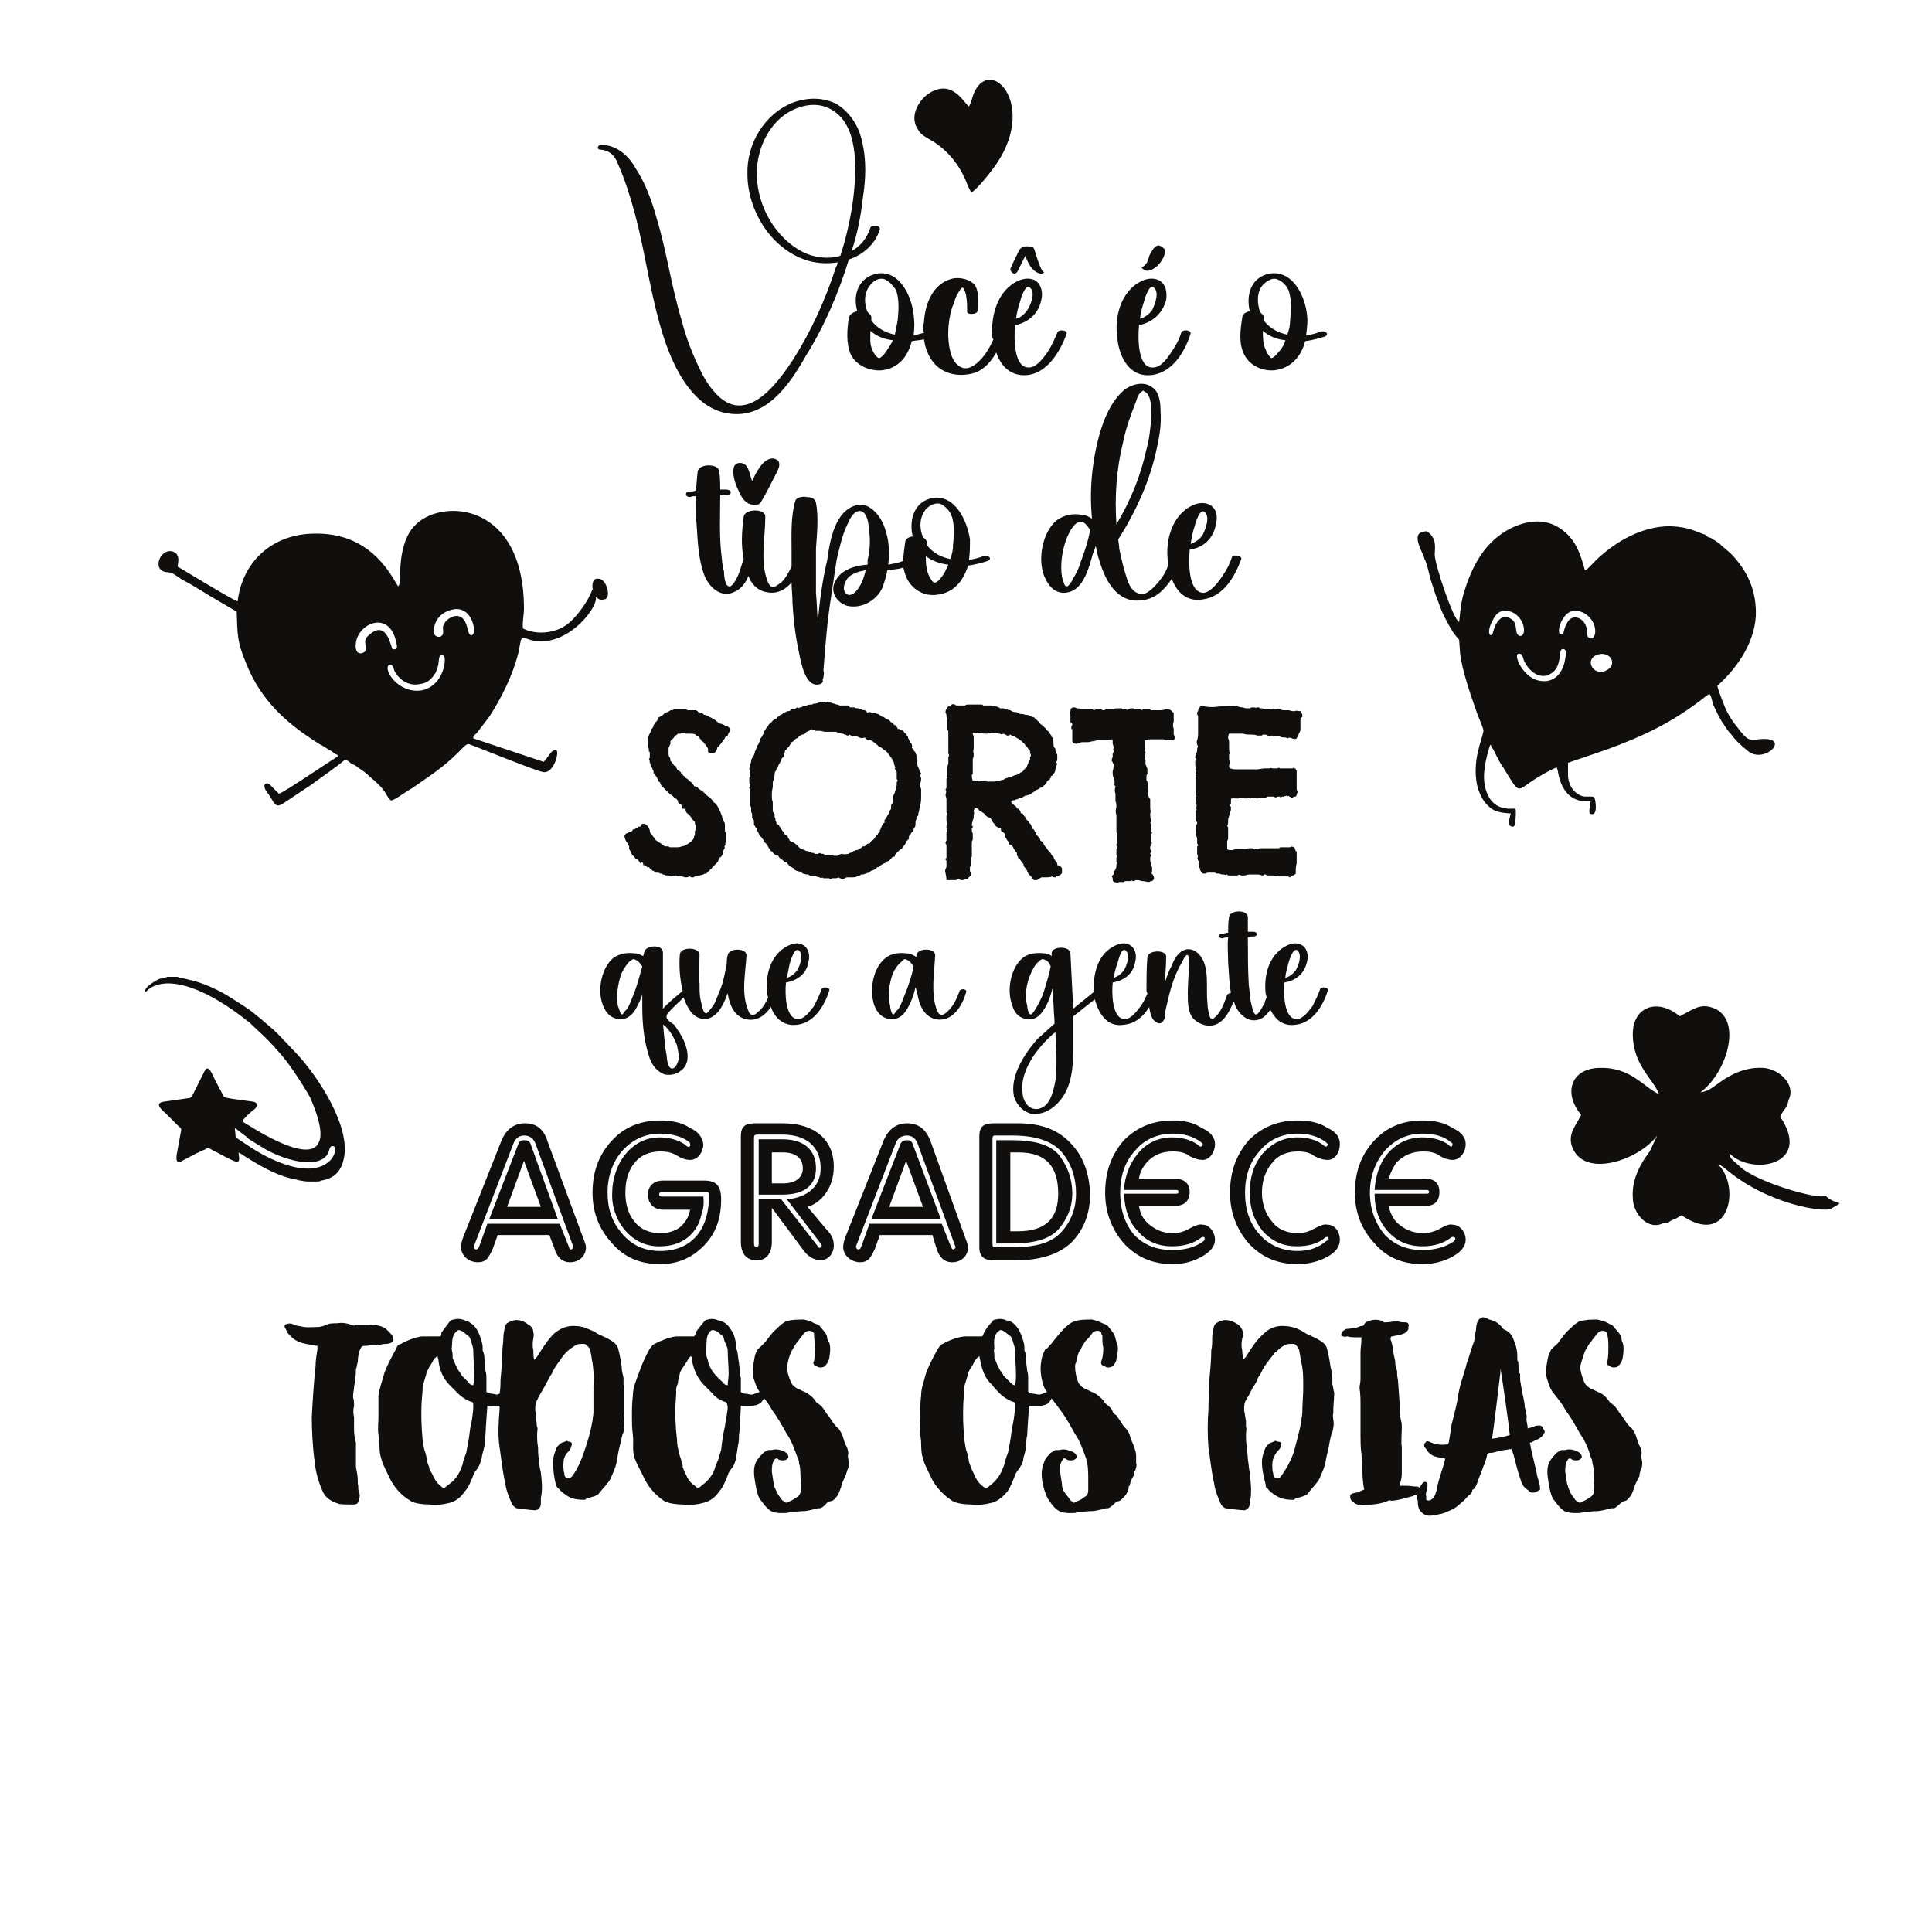 <?xml version="1.0" encoding="UTF-8" standalone="no"?>
<svg
   xmlns:dc="http://purl.org/dc/elements/1.1/"
   xmlns:cc="http://creativecommons.org/ns#"
   xmlns:rdf="http://www.w3.org/1999/02/22-rdf-syntax-ns#"
   xmlns:svg="http://www.w3.org/2000/svg"
   xmlns="http://www.w3.org/2000/svg"
   viewBox="0 0 378.667 378.667"
   height="378.667"
   width="378.667"
   xml:space="preserve"
   id="svg2"
   version="1.1"><defs
     id="defs6"><clipPath
       id="clipPath20"
       clipPathUnits="userSpaceOnUse"><path
         id="path18"
         d="M 0,0 H 2834.65 V 2834.65 H 0 Z" /></clipPath></defs><g
     transform="matrix(1.333,0,0,-1.333,0,378.667)"
     id="g10"><g
       transform="scale(0.1)"
       id="g12"><g
         id="g14"><g
           clip-path="url(#clipPath20)"
           id="g16"><path
             id="path22"
             style="fill:#100f0d;fill-opacity:1;fill-rule:nonzero;stroke:none"
             d="m 1180.43,2470.16 c -40.03,20.71 -66.26,66.26 -67.64,111.82 -1.38,41.41 20.71,86.97 62.12,100.77 24.85,8.29 46.94,2.77 63.5,-16.56 15.19,-19.33 17.95,-44.18 19.33,-67.64 0,-45.56 -8.28,-91.12 -22.09,-133.91 -17.94,-5.52 -38.65,-2.76 -55.22,5.52 z m 139.43,-100.78 c -1.38,-6.9 -2.76,-13.8 -4.14,-20.7 -13.8,2.76 -26.23,9.66 -34.51,20.7 0,1.39 0,2.76 0,4.14 0,4.15 -2.76,5.53 -5.52,8.29 -5.52,12.42 -5.52,28.99 4.14,40.03 4.14,5.52 12.42,11.05 20.7,8.29 6.91,-2.77 12.43,-9.67 16.57,-15.19 5.52,-13.8 4.14,-31.75 2.76,-45.56 z m -15.18,-42.79 c -1.38,-2.76 -8.29,-12.43 -12.43,-12.43 -4.14,1.39 -8.28,8.29 -9.66,12.43 -4.14,8.28 -2.76,17.95 -2.76,27.61 9.66,-8.29 20.7,-12.43 33.13,-13.81 -2.76,-5.52 -5.52,-9.66 -8.28,-13.8 z m 194.65,69.02 c 1.38,5.53 8.28,28.99 15.18,22.09 8.29,-6.9 1.38,-24.85 -4.14,-33.13 -4.14,-5.52 -9.66,-11.05 -16.57,-12.43 1.39,8.29 2.76,15.19 5.53,23.47 z m 55.22,-44.17 c -4.14,-9.67 -8.29,-19.33 -13.81,-27.61 -5.52,-8.28 -16.57,-23.47 -27.61,-23.47 -23.47,-1.38 -22.09,46.94 -20.71,60.74 0,1.38 0,1.38 0,1.38 19.33,4.14 34.52,16.57 38.66,37.27 2.76,11.05 0,23.47 -9.67,29 -12.42,5.52 -24.85,0 -34.51,-6.91 -23.47,-17.95 -30.37,-51.07 -27.61,-78.69 l 1.38,-1.38 c -6.9,-15.18 -16.56,-31.75 -31.75,-40.03 -12.42,-6.9 -23.47,1.38 -28.99,13.81 -8.28,22.08 -6.9,51.07 0,73.16 2.76,5.52 4.14,12.43 6.9,17.95 1.38,1.38 5.53,11.04 8.29,11.04 2.76,0 5.52,-11.04 5.52,-12.42 1.38,-8.29 1.38,-15.19 1.38,-22.09 -1.38,-5.52 13.8,-5.52 15.18,0 1.38,11.04 2.77,28.99 -4.14,38.65 -6.9,8.29 -20.7,11.05 -30.37,9.67 -30.37,-5.53 -42.79,-37.28 -44.17,-64.89 -1.38,-4.14 -1.38,-9.66 0,-15.18 -5.52,-1.38 -9.67,-2.76 -15.19,-4.14 1.38,11.04 1.38,20.7 0,30.37 -2.76,27.61 -20.71,66.26 -53.84,60.74 -27.61,-5.52 -35.89,-31.75 -28.99,-55.22 -5.52,-1.38 -11.04,-4.14 -12.42,-9.67 -2.76,-17.94 -4.14,-37.27 2.76,-53.83 8.28,-16.57 27.61,-24.85 45.55,-23.47 24.85,2.76 38.66,20.71 44.18,42.79 6.9,1.38 12.43,1.38 17.95,2.76 2.76,-19.32 12.42,-38.65 30.37,-46.93 13.8,-6.91 31.75,-6.91 46.93,-1.38 12.43,5.52 22.09,16.56 28.99,28.99 6.91,-20.71 22.09,-35.9 46.94,-33.13 28.99,4.14 46.94,34.51 56.6,60.74 1.38,5.52 -12.42,6.9 -13.8,1.38 z m 127,44.17 c 1.38,5.53 8.28,28.99 15.19,22.09 8.28,-6.9 1.38,-24.85 -2.77,-33.13 -4.14,-5.52 -11.04,-11.05 -17.94,-12.43 1.38,8.29 2.76,15.19 5.52,23.47 z m 55.22,-44.17 c -2.76,-9.67 -8.28,-19.33 -13.81,-27.61 -5.52,-8.28 -15.18,-23.47 -27.6,-23.47 -23.47,-1.38 -22.09,46.94 -20.71,60.74 0,1.38 0,1.38 0,1.38 19.32,4.14 34.51,16.57 40.03,37.27 1.38,11.05 0,23.47 -11.04,29 -12.43,5.52 -24.85,0 -34.51,-6.91 -23.47,-17.95 -30.38,-51.07 -26.23,-78.69 2.76,-27.6 17.94,-57.97 51.07,-53.83 30.38,4.14 48.32,34.51 56.61,60.74 1.38,5.52 -12.43,6.9 -13.81,1.38 z m 160.14,17.94 c 0,-6.9 -1.39,-13.8 -4.14,-20.7 -13.81,2.76 -26.23,9.66 -34.52,20.7 0,1.39 0,2.76 0,4.14 0,4.15 -2.76,5.53 -5.52,8.29 -4.14,12.42 -5.52,28.99 4.14,40.03 5.53,5.52 13.81,11.05 20.71,8.29 8.28,-2.77 13.8,-9.67 16.57,-15.19 5.52,-13.8 4.14,-31.75 2.76,-45.56 z m -13.81,-42.79 c -2.76,-2.76 -9.66,-12.43 -13.8,-12.43 -2.76,1.39 -6.9,8.29 -8.29,12.43 -4.14,8.28 -4.14,17.95 -4.14,27.61 9.67,-8.29 20.71,-12.43 33.13,-13.81 -1.38,-5.52 -4.14,-9.66 -6.9,-13.8 z m 57.98,26.23 c -6.9,-2.76 -13.8,-4.14 -20.7,-5.52 1.38,11.04 2.75,20.7 1.38,30.37 -2.77,27.61 -20.71,66.26 -55.22,60.74 -27.61,-5.52 -34.52,-31.75 -28.99,-55.22 -5.53,-1.38 -11.05,-4.14 -11.05,-9.67 -2.76,-17.94 -5.52,-37.27 2.76,-53.83 8.29,-16.57 26.23,-24.85 44.18,-23.47 24.85,2.76 40.03,20.71 45.55,42.79 9.67,1.38 20.71,4.14 29,6.9 8.28,4.15 -1.39,9.67 -6.91,6.91 z m -835.19,-254.01 c 4.14,-1.38 11.04,0 12.42,2.76 8.28,13.81 15.19,27.61 22.09,41.41 4.14,6.91 11.04,20.71 -2.76,23.47 -9.66,1.38 -17.95,-8.28 -22.09,-15.18 -4.14,-5.52 -6.9,-12.43 -9.66,-17.95 v 0 c -2.76,6.9 -4.14,16.57 -8.29,22.09 -4.14,5.52 -13.8,6.9 -17.94,0 -4.14,-9.66 1.38,-26.23 5.52,-34.52 4.14,-9.66 9.66,-20.7 20.71,-22.08 z m 151.85,-128.39 c -2.76,-2.76 -6.9,-5.52 -11.04,-4.14 -11.05,5.52 -4.14,20.71 1.38,26.23 6.9,5.52 15.18,8.28 24.85,9.67 -2.76,-11.05 -6.91,-23.47 -15.19,-31.76 z m 143.57,69.03 c 0,-6.9 -1.38,-13.81 -4.14,-20.71 -13.81,2.76 -26.23,9.66 -34.51,20.71 0,1.38 0,2.76 0,4.14 0,2.76 -2.76,5.52 -5.52,6.9 -5.53,13.81 -5.53,28.99 4.14,41.42 5.52,5.52 12.42,9.66 20.7,8.28 6.91,-2.76 13.81,-9.67 16.57,-16.56 5.52,-12.43 4.14,-30.38 2.76,-44.18 z m -13.8,-42.8 c -2.76,-4.14 -9.67,-13.8 -13.81,-12.42 -2.76,0 -6.9,8.28 -8.28,11.04 -4.14,9.66 -4.14,19.33 -4.14,27.61 9.66,-6.9 20.7,-11.04 33.13,-12.42 -2.76,-5.53 -4.14,-9.67 -6.9,-13.81 z m 57.98,26.23 c -6.91,-2.76 -13.81,-4.14 -20.71,-5.52 1.38,11.04 1.38,20.71 1.38,30.37 -4.14,27.61 -22.09,66.26 -55.22,60.74 -27.61,-5.52 -34.51,-33.13 -28.99,-56.6 -5.52,0 -11.04,-4.14 -11.04,-8.28 -1.38,-9.66 -2.77,-19.33 -2.77,-27.61 -6.9,-2.76 -15.18,-4.14 -22.08,-5.52 1.38,11.04 1.38,22.09 0,33.13 -2.76,17.95 -9.67,40.04 -27.61,51.08 -15.19,9.66 -33.13,0 -42.8,-13.81 -12.42,-17.95 -16.56,-42.79 -19.32,-63.5 -6.91,-28.99 -11.05,-59.36 -13.81,-89.73 -1.38,13.8 -1.38,27.61 -2.76,41.41 0,22.09 0,42.8 0,64.89 1.38,22.08 4.14,45.55 0,67.64 -1.38,6.9 -8.28,8.28 -13.81,8.28 -4.14,1.38 -15.18,0 -16.56,-5.52 -6.9,-23.47 -5.52,-49.7 -5.52,-73.17 0,-8.28 0,-15.18 0,-23.46 -4.14,-8.29 -8.29,-16.57 -15.19,-23.47 -2.76,-1.38 -5.52,-4.14 -8.28,-5.52 -5.52,-2.76 -8.28,0 -11.04,5.52 -12.43,28.99 -4.15,64.88 -4.15,96.63 1.38,12.43 -30.37,12.43 -31.75,0 -2.76,-20.7 -4.14,-41.41 0,-62.12 -2.76,-6.9 -4.14,-13.81 -6.9,-20.71 -1.38,-4.14 -9.66,-22.08 -15.19,-19.32 -5.52,1.38 -6.9,16.56 -6.9,22.08 -2.76,8.28 -2.76,17.95 -4.14,27.61 -2.76,27.61 -1.38,55.23 -1.38,84.21 2.76,0 5.52,0 8.28,0 9.67,0 9.67,8.28 0,8.28 -2.76,0 -5.52,0 -8.28,0 0,8.29 0,16.57 -1.38,26.24 0,12.42 -30.37,12.42 -31.75,0 -1.38,-9.67 -1.38,-19.33 -2.76,-27.61 -2.76,-1.38 -5.52,-1.38 -8.28,-1.38 -8.29,0 -8.29,-8.29 0,-8.29 2.76,1.38 5.52,1.38 8.28,1.38 0,-15.18 0,-30.37 1.38,-44.17 1.38,-23.47 2.76,-49.7 11.04,-71.79 6.91,-17.95 24.85,-34.51 44.18,-24.85 9.66,4.14 16.56,12.43 20.71,23.47 4.14,-11.04 12.42,-20.71 24.84,-23.47 16.57,-4.14 28.99,2.76 38.66,13.81 0,-9.67 1.38,-19.33 1.38,-30.37 1.38,-23.47 4.14,-48.32 9.66,-73.17 2.76,-13.8 9.67,-53.84 31.75,-45.55 2.76,1.38 4.14,4.14 2.76,5.52 1.38,4.14 2.77,9.66 1.38,13.8 0,1.38 0,1.38 0,1.38 2.76,35.89 5.53,71.79 11.05,106.3 2.76,19.32 5.52,37.27 8.28,55.22 4.14,17.94 8.28,37.27 16.57,53.84 2.76,6.9 8.28,16.57 15.18,17.94 11.05,2.77 15.19,-15.18 15.19,-22.08 2.76,-16.57 2.76,-33.13 -1.38,-49.7 0,-2.76 0,-4.14 0,-6.9 -1.38,0 -1.38,0 -1.38,0 -16.57,-1.39 -37.28,-6.91 -45.56,-23.47 -9.66,-15.19 1.38,-33.13 17.95,-37.28 20.7,-4.14 42.79,8.29 51.08,27.61 2.75,8.29 5.52,16.57 6.9,24.86 8.28,1.37 16.56,1.37 23.46,4.14 1.39,-5.53 2.77,-11.05 5.53,-16.57 8.28,-16.57 26.23,-26.23 44.17,-23.47 24.85,2.76 38.66,20.71 45.56,42.79 9.66,1.39 20.71,4.15 28.99,6.91 8.28,4.14 -1.38,9.66 -6.9,6.9 z m 205.69,167.04 c 4.14,20.71 11.04,40.03 19.33,60.74 1.38,5.52 4.14,12.43 9.66,15.19 1.38,1.38 0,1.38 1.38,0 2.76,-1.38 4.14,-2.76 5.52,-4.14 6.9,-9.67 5.53,-24.85 5.53,-37.28 -1.39,-15.18 -2.77,-30.37 -6.91,-44.17 -8.28,-38.66 -23.47,-75.93 -44.17,-110.44 -2.77,40.03 0,81.45 9.66,120.1 z m -62.12,-175.32 c -2.76,-9.67 -6.9,-17.95 -12.43,-26.23 0,-2.76 -2.76,-4.14 -4.14,-6.91 -2.76,-2.75 -2.76,-4.14 -6.9,-1.37 -1.38,2.76 -2.76,8.28 -4.14,12.42 -2.76,17.95 0,38.65 6.9,56.6 2.76,6.9 6.9,15.19 12.42,20.71 4.15,2.76 6.91,5.52 12.43,2.76 4.14,-2.76 6.9,-6.9 9.66,-11.04 -2.76,-16.57 -8.28,-31.75 -13.8,-46.94 z m 167.04,51.08 c 1.38,5.52 8.28,28.99 15.18,22.09 8.29,-6.91 1.38,-24.86 -2.76,-33.14 -4.14,-6.9 -11.04,-11.04 -17.94,-13.8 1.38,8.28 2.75,16.56 5.52,24.85 z m 55.22,-44.18 c -2.77,-9.66 -8.29,-19.32 -13.81,-27.61 -5.52,-8.28 -16.57,-23.47 -27.61,-24.85 -23.47,0 -22.09,46.94 -20.71,62.12 v 1.39 c 19.33,2.75 34.52,15.18 38.66,37.27 2.76,11.04 1.38,23.47 -9.67,28.99 -12.42,5.52 -24.85,0 -34.51,-6.9 -23.46,-17.95 -30.37,-51.08 -26.23,-78.69 v -4.15 c -2.76,-8.28 -6.9,-15.18 -12.42,-22.08 -6.9,-8.28 -22.09,-26.23 -33.13,-17.95 -9.67,4.14 -13.81,16.57 -16.57,26.23 -4.14,12.43 -6.9,26.23 -9.66,38.66 0,5.52 -1.38,9.66 -1.38,13.8 26.23,41.41 46.93,86.97 56.6,133.91 4.14,17.95 6.9,35.89 5.52,53.84 0,12.42 -1.38,28.99 -12.43,35.89 -12.42,9.66 -31.75,4.14 -42.79,-5.52 -17.95,-16.57 -27.61,-40.04 -34.51,-63.51 -11.05,-40.03 -15.19,-82.82 -11.05,-124.24 -4.14,2.76 -9.66,5.53 -15.18,5.53 -12.42,2.75 -26.23,0 -37.28,-8.29 -20.7,-17.95 -27.61,-56.6 -17.94,-81.45 5.52,-12.43 12.42,-23.47 27.61,-24.85 12.42,0 20.71,5.52 27.61,15.19 8.28,12.42 12.42,27.61 16.56,42.79 1.38,2.77 2.77,6.91 4.15,11.05 1.38,-6.91 2.76,-15.19 5.52,-22.09 8.28,-28.99 26.23,-62.12 60.74,-57.98 20.71,1.38 34.51,15.18 45.55,31.75 6.91,-19.33 22.09,-34.51 45.56,-30.37 30.37,4.14 46.94,33.13 56.6,59.36 1.38,5.52 -12.42,6.9 -13.8,2.76 z m 100.77,-226.4 c 0,0 1.38,-1.38 1.38,-2.76 0,0 1.38,-1.38 1.38,-2.76 0,-1.38 0,-1.38 0,-2.76 -1.38,-1.38 -1.38,-1.38 -2.76,-1.38 0,-1.38 1.38,-2.76 0,-2.76 0,-1.38 0,-1.38 0,-2.76 0,-2.77 0,-5.53 0,-6.91 0,-2.76 0,-5.52 0,-6.9 -1.38,-1.38 -1.38,-2.76 -1.38,-2.76 -1.38,-1.38 -1.38,-2.76 -1.38,-2.76 0,-1.38 -1.38,-2.76 -1.38,-2.76 0,-1.38 -1.38,-1.38 -1.38,-2.76 -1.38,-1.38 -4.14,-1.38 -6.9,0 -2.76,1.38 -4.15,1.38 -6.9,0 -1.39,1.38 -2.77,1.38 -5.53,1.38 -1.38,0 -2.76,0 -5.52,1.38 -1.38,0 -4.14,0 -5.52,0 -1.38,0 -4.14,0 -5.52,1.38 -1.38,0 -1.38,0 -2.76,-1.38 h -1.38 c -1.38,1.38 -2.77,1.38 -2.77,1.38 -1.37,1.38 -2.76,1.38 -4.14,1.38 0,0 -1.38,0 -2.76,0 -1.38,-1.38 -1.38,-1.38 -2.76,-1.38 h -5.52 c -2.76,1.38 -6.9,1.38 -9.66,1.38 -2.77,0 -6.91,0 -11.05,1.38 -2.76,0 -6.9,0 -9.66,0 -4.14,0 -6.9,0 -11.04,0 -1.39,-2.76 -1.39,-4.14 -1.39,-6.9 1.39,-2.76 1.39,-4.14 1.39,-6.91 0,-2.76 0,-5.52 0,-6.9 0,-2.76 0,-5.52 1.37,-8.28 l -1.37,-1.38 c 0,-1.38 0,-1.38 0,-2.76 0,-1.38 0,-2.76 0,-4.14 0,-2.76 1.37,-4.15 1.37,-5.53 0,-1.38 -1.37,-2.76 -1.37,-4.14 0,-1.38 0,-2.76 1.37,-4.14 1.39,0 4.15,-1.38 6.91,-1.38 1.38,0 2.76,0 4.14,0 1.38,0 2.76,0 4.14,0 1.38,0 4.14,0 6.9,0 1.38,0 4.15,0 6.91,0 4.14,0 6.9,0 11.04,0 2.76,0 6.9,1.38 11.04,1.38 2.77,0 4.14,0 6.91,0 1.38,1.38 2.76,0 5.52,0 0,0 1.38,0 2.76,0 1.38,0 2.76,0 4.14,0 0,1.38 1.38,1.38 2.76,0 h 1.38 c 4.14,0 6.9,0 8.28,0 2.77,0 4.14,0 5.53,0 1.38,0 2.76,0 4.14,0 0,1.38 1.38,1.38 2.76,0 0,0 1.38,0 1.38,-1.38 0,0 0,-1.38 1.38,-1.38 0,-1.38 0,-4.14 0,-5.52 0,-1.38 0,-4.14 0,-6.9 0,-1.38 0,-1.38 0,-2.77 0,-1.38 0,-1.38 0,-2.76 0,-2.76 0,-5.52 0,-6.9 0,-2.76 0,-5.52 1.38,-6.9 0,-1.38 -1.38,-2.76 -1.38,-4.14 0,-1.38 -1.38,-2.76 -1.38,-2.76 -1.38,0 -2.76,0 -2.76,0 -1.38,-1.38 -1.38,-1.38 -2.76,-1.38 h -1.38 c -1.38,1.38 -1.38,1.38 -2.77,1.38 0,1.38 -1.37,1.38 -2.75,0 0,0 -1.39,0 0,1.38 -2.77,0 -4.15,-1.38 -5.53,-1.38 -2.76,0 -2.76,0 -4.14,-1.38 -1.38,1.38 -1.38,1.38 -4.14,1.38 -1.38,0 -2.76,-1.38 -2.76,-1.38 -1.38,0 -2.76,1.38 -4.14,1.38 -1.38,0 -2.76,0 -4.14,0 -1.38,0 -2.76,0 -4.15,0 -1.37,-1.38 -2.76,-1.38 -4.14,-1.38 -1.38,0 -4.14,0 -5.52,0 -1.38,0 -4.14,-1.38 -5.52,-1.38 0,0 -1.38,0 -1.38,1.38 h -1.38 c -1.38,0 -2.76,-1.38 -4.14,0 -1.38,0 -2.76,-1.38 -4.14,-1.38 0,1.38 -2.76,1.38 -4.15,0 -2.76,0 -4.14,0 -5.52,1.38 0,0 -1.38,-1.38 -1.38,0 -1.38,0 -1.38,0 -2.76,0 -1.38,0 -1.38,0 -2.76,-1.38 0,0 -1.38,0 -2.76,0 0,0 -1.38,0 -2.76,0 -1.38,1.38 -2.76,1.38 -4.14,0 -1.38,0 -1.38,-1.38 -1.38,-2.77 0,0 0,-1.38 0,-2.76 0,-1.38 0,-1.38 0,-2.76 -1.39,0 -1.39,-1.38 -1.39,-1.38 0,-1.38 0,-1.38 1.39,-2.76 0,0 0,-1.38 0,-2.76 0,-1.38 0,-2.76 -1.39,-5.52 0,-1.38 -1.37,-4.14 -1.37,-5.52 -1.39,-2.76 -1.39,-5.53 -1.39,-8.29 0,-1.38 0,-4.14 -1.38,-5.52 0,-1.38 1.38,-1.38 1.38,-2.76 0,-2.76 0,-4.14 0,-5.52 0,-2.76 0,-4.14 0,-5.52 0,-1.38 0,-2.76 0,-4.14 0,-1.39 0,-2.77 -1.38,-4.15 0,-1.38 0,-1.38 0,-2.76 v -1.38 c 0,-1.38 0,-2.76 0,-4.14 0,-1.38 0,-2.76 0,-4.14 1.38,-1.38 4.14,-1.38 6.91,-1.38 1.38,0 4.14,1.38 6.9,1.38 4.14,0 8.28,0 12.42,0 2.76,1.38 6.91,1.38 9.67,1.38 1.38,0 2.76,0 4.14,-1.38 1.38,0 2.76,0 5.52,0 1.38,1.38 2.76,1.38 4.14,1.38 2.76,0 4.14,0 6.9,0 1.39,0 4.15,0 5.53,0 1.38,0 2.76,0 4.14,0 1.38,0 2.76,0 5.52,0 1.38,0 2.76,0 4.14,0 1.38,1.38 2.76,1.38 2.76,1.38 1.38,0 1.38,0 2.76,0 1.38,0 2.76,0 2.76,0 1.38,0 1.38,0 1.38,0 1.38,0 2.77,0 2.77,0 1.38,0 1.38,0 1.38,0 1.37,0 1.37,0 2.76,0 1.38,1.38 2.76,1.38 5.52,0 0,0 1.38,0 1.38,-1.38 0,-1.38 0,-1.38 1.38,-2.76 -1.38,0 0,-1.38 0,-1.38 1.38,0 1.38,-1.38 1.38,-1.38 0,-5.52 0,-11.05 0,-16.57 -1.38,-4.14 -1.38,-9.66 -1.38,-15.18 -1.38,-1.38 -1.38,-1.38 -1.38,-1.38 -1.38,0 -1.38,-1.38 -2.76,-1.38 -1.38,0 -1.38,-1.38 -2.76,-1.38 l -1.38,-1.39 c -1.39,0 -2.76,1.39 -2.76,1.39 -1.38,0 -2.77,0 -2.77,0 -1.38,0 -2.76,0 -2.76,0 -1.38,0 -2.76,0 -4.14,0 -1.38,0 -2.76,0 -5.52,0 -1.38,0 -4.14,0 -6.9,1.38 -1.38,0 -4.14,0 -5.52,0 -2.77,0 -4.14,0 -5.53,1.38 -1.38,0 -1.38,0 -2.76,0 0,-1.38 0,-1.38 -1.38,-1.38 -2.76,0 -4.14,1.38 -6.9,1.38 -2.76,0 -5.52,0 -8.28,0 -1.38,0 -4.14,0 -5.53,0 -2.76,0 -4.14,-1.38 -6.9,-1.38 -1.38,0 -2.76,0 -4.14,0 -2.76,1.38 -4.14,1.38 -5.52,0 -2.76,0 -4.14,0 -5.52,0 -1.38,0 -4.14,0 -5.53,0 -1.37,0 -1.37,0 -2.76,0 -1.38,1.38 -1.38,1.38 -2.76,1.38 -1.38,-1.38 -2.76,0 -2.76,0 -1.38,0 -2.76,0 -2.76,0 -1.38,0 -4.14,1.38 -5.52,1.38 -2.76,0 -4.14,0 -5.52,1.38 -1.38,0 -2.76,0 -2.76,0 -1.38,0 -1.38,0 -2.77,0 -1.37,0 -1.37,0 -2.76,0 h -1.38 c -1.38,0 -2.76,0 -4.14,-1.38 -1.38,0 -2.76,0 -4.14,0 -1.38,1.38 -2.76,2.76 -2.76,2.76 0,1.38 -1.38,2.76 -1.38,2.76 0,1.38 0,1.38 0,2.76 -1.38,0 -1.38,1.38 -1.38,2.76 0,0 0,1.38 0,2.76 v 1.38 c 0,1.38 0,2.76 -1.38,4.14 0,0 0,1.38 -1.38,2.76 1.38,1.38 1.38,4.15 0,6.91 0,1.38 0,4.14 0,6.9 0,1.38 0,2.76 0,4.14 1.38,0 1.38,1.38 1.38,2.76 0,0 0,0 -1.38,1.38 v 1.38 c 0,1.38 0,2.76 0,2.76 0,0 0,0 0,1.38 0,1.38 0,4.15 -1.38,5.53 -1.38,1.38 -1.38,4.14 0,5.52 0,1.38 0,2.76 0,2.76 0,1.38 0,1.38 0,2.76 0,0 0,1.38 0,2.76 0,1.38 0,2.76 1.38,4.14 0,1.38 0,1.38 0,2.76 -1.38,0 -1.38,1.38 -1.38,2.76 0,1.38 0,1.38 0,2.77 0,0 0,0 0,1.38 v 1.38 c 0,1.38 0,2.76 0,2.76 0,2.76 0,4.14 0,5.52 1.38,1.38 0,2.76 0,2.76 0,2.76 1.38,5.52 0,6.9 0,2.76 0,5.52 0,6.91 -1.38,1.38 -1.38,2.76 0,4.14 0,0 0,1.38 0,2.76 0,0 0,1.38 0,2.76 v 1.38 c 0,1.38 0,2.76 0,4.14 0,1.38 0,2.76 0,4.14 v 1.38 c 0,1.38 0,1.38 0,2.76 v 1.38 c 0,1.38 0,2.76 0,2.76 0,2.77 0,2.77 0,4.15 0,1.38 0,1.38 0,2.76 -1.38,0 -1.38,1.38 0,1.38 -1.38,2.76 -1.38,4.14 0,5.52 0,0 0,0 0,1.38 0,2.76 0,4.14 -1.38,6.9 0,1.38 0,2.76 0,4.14 0,1.38 0,1.38 0,2.77 1.38,1.38 1.38,1.38 1.38,2.76 0,0 0,1.38 -1.38,1.38 0,1.38 0,1.38 0,2.76 1.38,4.14 2.76,6.9 2.76,8.28 0,2.76 0,4.14 1.38,5.52 -1.38,2.76 -2.76,6.9 -1.38,9.67 1.38,4.14 1.38,8.28 1.38,12.42 0,2.76 0,5.52 0,8.28 0,2.76 0,5.52 0,9.67 0,1.38 0,4.14 0,5.52 -1.38,1.38 -1.38,2.76 -1.38,4.14 0,1.38 0,1.38 1.38,2.76 0,1.38 0,2.76 1.38,2.76 0,1.38 0,2.76 1.38,2.76 0,1.38 0,1.38 1.38,2.76 9.66,-2.76 17.95,-2.76 27.61,-1.38 8.28,0 17.95,1.38 26.23,0 1.38,0 4.14,-1.38 6.9,-1.38 1.38,0 4.14,-1.38 6.9,-1.38 1.39,0 2.76,0 4.15,0 1.38,1.38 4.14,1.38 5.52,1.38 2.76,0 4.14,-1.38 5.52,0 h 1.38 c 1.38,0 1.38,0 2.76,-1.38 1.38,0 1.38,0 2.76,0 1.38,0 4.14,-1.38 5.52,-1.38 1.39,0 2.76,0 4.15,0 1.38,0 2.76,0 4.14,0 1.38,1.38 2.76,1.38 5.52,0 1.38,0 4.14,0 6.9,0 2.76,-1.38 5.52,-1.38 8.28,-1.38 1.38,0 2.77,0 2.77,0 1.38,0 1.38,0 2.75,0 2.77,-1.38 5.53,-1.38 8.29,-1.38 2.76,1.38 5.52,0 8.28,0 z m -186.36,-34.51 c 1.38,-1.38 1.38,-4.14 1.38,-4.14 0,-1.38 0,-2.76 -1.38,-4.14 -1.38,0 -2.77,0 -5.52,0 -1.39,0 -2.77,0 -5.53,0 -1.38,0 -2.76,1.38 -4.14,1.38 0,0 -1.38,0 -2.76,0 h -1.38 c -1.38,0 -1.38,0 -2.76,0 h -2.76 c -4.14,0 -6.91,0 -9.67,0 -2.76,0 -5.52,-1.38 -8.28,-1.38 0,-1.38 0,-2.77 0,-4.15 v 0 c 0,-1.38 0,-2.76 0,-4.14 v -1.38 c 0,-1.38 0,-1.38 0,-2.76 v -1.38 -1.38 c 0,-1.38 1.38,-1.38 1.38,-2.76 0,-1.38 0,-2.76 -1.38,-4.14 0,-1.38 0,-2.76 0,-5.52 l 1.38,-1.38 c 0,-1.38 0,-1.38 0,-2.77 v -1.38 c 0,-1.38 0,-2.76 0,-2.76 1.38,-1.38 1.38,-2.76 1.38,-2.76 0,0 0,-1.38 1.38,-2.76 0,-1.38 0,-2.76 0,-4.14 0,-1.38 0,-2.76 0,-4.14 0,0 -1.38,-1.38 -1.38,-2.76 0,-1.38 0,-2.76 0,-4.14 0,0 0,-1.38 0,-2.77 1.38,0 1.38,-1.38 1.38,-2.76 1.38,-1.38 1.38,-2.76 1.38,-4.14 -1.38,-2.76 -1.38,-4.14 0,-5.52 0,-1.38 0,-1.38 0,-2.76 v -1.38 c 0,-1.38 0,-1.38 0,-2.76 0,0 0,-1.38 0,-2.76 0,-1.38 1.38,-2.76 2.76,-5.52 0,-1.39 0,-2.77 0,-5.53 0,-1.38 0,-2.76 0,-4.14 0,0 0,-1.38 0,-2.76 0,-2.76 1.39,-5.52 0,-8.28 0,-4.14 0,-6.9 1.39,-9.67 0,0 0,-1.38 0,-2.76 l -1.39,-1.38 c 1.39,-1.38 1.39,-4.14 1.39,-4.14 0,-1.38 0,-2.76 0,-2.76 0,0 0,-1.38 0,-2.76 0,0 0,-1.38 0,-2.76 0,0 0,-1.38 1.37,-1.38 0,-1.38 0,-1.38 -1.37,-2.76 0,0 0,-1.38 0,-2.76 v -1.38 c 0,-1.38 0,-1.38 0,-2.77 0,-1.38 0,-2.76 0,-4.14 1.37,-1.38 1.37,-2.76 0,-4.14 v -1.38 c -1.39,-1.38 -1.39,-1.38 -1.39,-2.76 0,0 0,-1.38 0,-2.76 1.39,-1.38 1.39,-2.76 1.39,-4.14 -1.39,-1.38 -1.39,-2.76 -1.39,-2.76 1.39,-1.38 1.39,-1.38 1.39,-2.76 -1.39,-1.38 -1.39,-2.77 -1.39,-4.15 0,-1.38 0,-2.76 0,-2.76 0,-2.76 1.39,-4.14 1.39,-5.52 0,-1.38 0,-2.76 1.37,-4.14 0,-1.38 0,-1.38 0,-2.76 0,0 0,0 0,-1.38 0,-1.38 0,-1.38 0,-2.76 0,-1.38 0,-1.38 -1.37,-2.76 1.37,0 2.76,-1.38 2.76,-2.76 1.38,-1.38 1.38,-2.77 1.38,-5.53 -1.38,-1.38 -1.38,-1.38 -2.77,-2.76 -1.37,0 -2.76,0 -4.14,-1.38 -2.76,0 -6.9,1.38 -9.66,1.38 -2.76,0 -4.14,1.38 -6.9,1.38 -1.38,0 -1.38,0 -2.76,0 0,0 -1.38,0 -2.76,-1.38 0,0 -1.39,0 -2.76,0 l -1.39,1.38 c 0,-1.38 -1.38,-1.38 -2.76,-1.38 -1.38,0 -2.76,0 -4.14,0 -1.38,0 -2.76,0 -2.76,0 -1.38,-1.38 -1.38,-1.38 -1.38,-1.38 -1.38,0 -1.38,0 -2.76,0 -1.38,0 -2.76,0 -4.14,0 0,0 -1.38,0 -2.76,-1.38 -1.38,0 -2.76,1.38 -4.15,1.38 -1.37,0 -2.76,1.38 -2.76,4.14 0,1.38 0,2.76 -1.38,4.15 1.38,1.38 1.38,2.76 2.77,2.76 0,1.38 0,1.38 0,2.76 0,1.38 1.37,2.76 1.37,2.76 1.39,1.38 1.39,1.38 1.39,2.76 1.38,1.38 1.38,2.76 1.38,4.14 0,1.38 0,1.38 0,2.76 1.38,1.38 1.38,1.38 0,2.76 0,0 0,1.38 0,2.76 0,1.38 0,2.76 0,4.14 1.38,1.39 0,2.77 0,4.15 0,1.38 0,2.76 0,4.14 0,1.38 0,2.76 0,4.14 1.38,1.38 1.38,2.76 1.38,2.76 -1.38,1.38 -1.38,2.76 -1.38,2.76 0,1.38 0,2.76 1.38,2.76 0,1.38 0,2.76 0,4.14 0,1.38 0,4.15 0,4.15 0,1.38 0,2.76 0,2.76 0,2.76 0,4.14 -1.38,5.52 0,2.76 0,4.14 0,6.9 0,1.38 0,2.76 0,4.14 0,2.76 0,4.14 0,6.9 0,2.77 0,5.53 0,6.91 -1.38,4.14 -1.38,8.28 0,12.42 0,2.76 0,5.52 -1.38,8.28 0,4.15 0,6.91 0,11.05 -1.39,4.14 -1.39,6.9 0,9.66 0,1.38 0,1.38 -1.39,2.76 0,0 -1.37,0 0,1.38 0,1.38 0,2.76 0,5.52 0,1.39 -1.37,2.77 -1.37,4.15 -1.39,2.76 -1.39,5.52 -1.39,9.66 1.39,4.14 1.39,6.9 1.39,9.66 0,1.38 -1.39,2.76 -1.39,2.76 0,1.38 0,1.38 -1.38,2.77 0,1.38 0,2.76 1.38,5.52 0,1.38 0,2.76 0,5.52 1.39,1.38 1.39,2.76 1.39,4.14 -1.39,1.38 0,2.76 0,4.14 0,1.38 0,2.76 -1.39,5.52 0,2.76 0,4.15 0,6.91 -2.76,0 -5.52,-1.38 -8.28,-1.38 -2.76,0 -5.52,0 -8.28,0 -1.38,0 -4.14,0 -5.52,0 -2.76,0 -4.14,-1.38 -5.53,-1.38 -4.14,0 -5.52,-1.39 -8.28,-1.39 -1.38,0 -4.14,0 -5.52,0 -2.76,0 -5.52,0 -8.28,-1.38 -2.76,-1.38 -5.53,-1.38 -8.28,0 -1.39,1.38 -1.39,2.77 -1.39,5.53 0,1.38 0,4.14 0,5.52 0,0 0,1.38 0,2.76 0,0 0,1.38 0,2.76 0,1.38 0,2.76 0,2.76 0,1.38 0,1.38 -1.38,1.38 0,1.38 0,2.76 0,4.14 1.38,1.38 1.38,1.38 1.38,2.76 0,1.38 -1.38,1.38 -1.38,2.76 -1.38,0 -1.38,0 -1.38,1.39 0,1.38 0,2.76 0,5.52 0,1.38 0,2.76 0,4.14 -1.38,2.76 -1.38,4.14 0,5.52 0,1.38 0,2.76 1.38,4.14 1.38,1.38 2.77,1.38 4.14,1.38 0,0 1.38,0 4.15,-1.38 2.76,0 4.14,0 5.52,-1.38 1.38,0 2.76,0 4.14,0 h 1.38 c 1.38,0 1.38,0 2.76,0 1.38,0 2.76,0 2.76,0 1.38,0 2.76,0 4.14,0 0,0 1.38,0 2.76,0 0,0 0,-1.38 1.38,-1.38 0,0 1.39,0 2.77,1.38 1.38,0 2.76,0 2.76,0 1.38,0 2.76,0 4.14,0 1.38,0 2.76,-1.38 4.14,-1.38 h 1.38 c 1.38,0 1.38,1.38 2.76,1.38 2.76,0 2.76,0 4.14,0 1.38,0 1.38,0 2.76,0 0,0 0,0 1.38,0 h 1.38 c 2.76,1.38 5.53,1.38 6.91,1.38 2.76,0 4.14,0 5.52,0 1.38,0 1.38,0 1.38,-1.38 h 1.38 c 1.38,0 2.76,0 4.14,0 0,0 1.38,0 1.38,-1.38 1.38,1.38 2.76,1.38 2.76,1.38 1.38,1.38 2.76,1.38 4.14,1.38 0,0 1.39,0 2.76,0 1.39,-1.38 2.77,-1.38 4.15,-1.38 1.38,0 2.76,0 4.14,0 1.38,0 2.76,0 4.14,-1.38 0,0 1.38,1.38 2.76,1.38 0,0 1.38,0 2.76,0 2.76,0 4.14,0 5.52,0 h 1.38 c 0,-1.38 1.39,-1.38 2.76,-1.38 1.39,0 2.77,0 5.53,0 1.38,0 2.76,0 5.52,0 2.76,0 5.52,0 8.28,1.38 4.14,0 5.52,0 8.28,-1.38 0,0 0,0 1.38,-1.38 1.39,-1.38 1.39,-1.38 2.77,-2.76 v -1.38 c 0,-1.38 0,-1.38 0,-2.76 0,-2.76 0,-5.52 0,-8.28 -1.38,-4.15 -1.38,-6.91 0,-11.05 0,-1.38 0,-2.76 0,-4.14 0,-1.38 0,-2.76 0,-4.14 z m -209.84,-30.37 c -1.38,2.76 -1.38,4.14 -1.38,5.52 v 1.38 c -1.38,1.38 -1.38,1.38 -1.38,1.38 -1.38,1.38 -1.38,1.38 -1.38,1.38 -1.38,2.76 -2.76,4.14 -4.14,4.14 0,1.38 0,1.38 -1.38,2.76 0,0 0,1.38 -1.38,1.38 -1.38,1.38 -2.76,2.77 -2.76,2.77 -1.38,1.38 -1.38,1.38 -2.76,1.38 0,1.38 -1.38,1.38 -2.77,2.76 -1.37,0 -2.76,1.38 -2.76,1.38 -1.38,1.38 -2.76,1.38 -4.14,1.38 -1.38,1.38 -2.76,1.38 -4.14,2.76 0,0 -1.38,0 -1.38,-1.38 -1.38,0 -1.38,0 -2.76,0 -1.38,0 -1.38,0 -2.76,1.38 0,0 -1.38,0 -2.76,1.38 -2.76,-1.38 -4.14,-1.38 -5.52,0 0,0 -1.38,0 -2.76,0 -1.39,1.38 -2.77,1.38 -4.15,1.38 -2.76,0 -4.14,0 -5.52,0 -2.76,0 -4.14,-1.38 -6.9,-1.38 -2.76,0 -6.9,0 -9.66,1.38 -4.15,0 -8.29,0 -11.05,0 0,-1.38 0,-1.38 0,-2.76 0,0 1.38,-1.38 1.38,-2.76 0,-1.38 0,-4.14 0,-4.14 0,-1.38 0,-2.76 0,-2.76 0,-2.77 0,-2.77 0,-4.15 v 0 -5.52 c 0,-2.76 -1.38,-5.52 0,-8.28 0,-2.76 0,-5.52 -1.38,-8.28 0,-4.15 0,-6.91 0,-9.67 0,-2.76 0,-4.14 0,-6.9 0,-2.76 0,-4.14 0,-5.52 l -1.38,-1.38 c 0,-2.76 0,-5.52 1.38,-8.29 2.76,0 4.14,0 6.9,0 2.77,0 4.15,0 5.53,0 1.38,-1.38 2.76,-1.38 2.76,0 0,0 0,0 1.38,0 2.76,-1.38 4.14,-1.38 5.52,-1.38 2.76,0 4.14,0 6.9,0 1.38,0 1.38,0 2.76,0 1.38,0 1.38,0 2.76,1.38 2.77,0 2.77,0 4.15,0 1.38,0 1.38,0 1.38,0 2.76,1.39 4.14,1.39 5.52,1.39 l 1.38,1.38 c 4.14,1.38 8.28,2.76 9.66,2.76 2.76,1.38 5.52,2.76 6.9,2.76 1.39,0 2.76,1.38 4.15,1.38 1.38,1.38 2.76,2.76 4.14,2.76 2.76,1.38 2.76,2.76 4.14,4.14 0,1.38 1.38,1.38 1.38,1.38 1.38,0 1.38,0 1.38,1.38 1.38,1.38 1.38,4.14 2.76,5.52 0,2.76 1.38,4.15 2.76,5.53 0,2.76 0,2.76 0,4.14 0,0 1.38,1.38 1.38,2.76 z m 45.56,-172.56 c 0,-1.38 -1.38,-2.76 -4.14,-4.14 -1.38,-1.38 -2.76,-1.38 -4.15,-1.38 0,-1.39 0,-1.39 -1.38,-1.39 -1.37,0 -4.14,0 -4.14,1.39 -4.14,-1.39 -6.9,-1.39 -8.28,-1.39 -2.76,0 -5.52,0 -8.28,0 -1.38,-1.38 -1.38,-1.38 -2.76,-1.38 0,-1.38 -1.38,-1.38 -1.38,-1.38 -1.39,-1.38 -2.77,-1.38 -4.14,-1.38 0,0 -1.39,0 -2.77,0 -1.38,1.38 -1.38,1.38 -2.76,2.76 0,1.38 -1.38,2.77 -1.38,2.77 -1.38,1.38 -2.76,2.76 -4.14,4.14 0,1.38 0,1.38 -1.38,2.76 v 1.38 c -1.38,1.38 -2.76,4.14 -4.14,5.52 -1.38,1.38 -1.38,2.76 -1.38,4.14 -1.38,1.38 -1.38,2.76 -2.76,2.76 0,1.38 -1.38,2.76 -1.38,2.76 -1.38,1.38 -1.38,2.76 -2.76,2.76 -1.39,1.38 -1.39,2.77 -1.39,2.77 -1.37,1.38 -1.37,2.76 -1.37,2.76 0,1.38 0,1.38 0,2.76 -1.39,1.38 -2.77,2.76 -2.77,4.14 -1.38,0 -1.38,1.38 -2.76,4.14 0,0 -1.38,1.38 -1.38,2.76 -1.38,0 -2.76,1.38 -4.14,1.38 0,1.38 -1.38,2.76 -1.38,4.14 -1.38,1.38 -2.76,2.76 -2.76,4.14 0,0 -1.38,1.39 -2.76,4.15 0,0 0,1.38 0,2.76 0,0 0,1.38 -1.38,1.38 0,1.38 -1.38,1.38 -2.76,2.76 -1.38,0 -1.38,1.38 -1.38,4.14 -2.76,0 -4.14,0 -4.14,1.38 0,0 -1.39,1.38 -2.77,1.38 -1.38,1.38 -2.76,4.14 -4.14,5.52 -1.38,1.38 -2.76,4.14 -4.14,6.91 -4.14,1.38 -6.9,2.76 -8.28,5.52 -2.76,2.76 -5.52,4.14 -8.28,5.52 -1.39,2.76 -2.77,4.14 -6.91,4.14 0,-1.38 -1.38,-2.76 -1.38,-5.52 1.38,-1.38 0,-4.14 0,-5.52 0,-2.76 0,-5.53 -1.38,-6.91 0,-2.76 -1.38,-4.14 -1.38,-6.9 0,-1.38 0,-1.38 0,-1.38 1.38,0 1.38,-1.38 1.38,-2.76 l -1.38,-1.38 c 0,-1.38 0,-2.76 0,-2.76 0,-1.38 0,-2.76 1.38,-4.14 0,0 0,-1.38 0,-2.76 0,-1.38 0,-4.14 0,-6.91 -1.38,-1.38 -1.38,-4.14 -1.38,-5.52 0,-1.38 0,-2.76 0,-2.76 0,-1.38 0,-1.38 0,-1.38 0,-2.76 0,-4.14 0,-5.52 0,-1.38 0,-2.76 0,-4.14 0,-1.38 0,-4.14 0,-5.52 -1.38,-1.39 -1.38,-1.39 -1.38,-2.77 0,-1.38 0,-2.76 0,-2.76 0,0 0,0 0,-1.38 v -1.38 c 0,-1.38 0,-1.38 0,-1.38 0,-2.76 0,-4.14 -1.38,-5.52 0,-1.38 0,-4.14 0,-5.52 0,-1.38 1.38,-2.76 1.38,-4.14 0,0 0,0 0,-1.38 0,-1.38 -1.38,-2.76 -2.76,-4.15 -1.38,0 -1.38,-1.38 -1.38,-2.76 -2.76,0 -5.52,0 -6.9,-1.38 -2.76,0 -4.14,0 -6.91,1.38 -1.38,0 -2.76,-1.38 -5.52,-1.38 -1.38,0 -4.14,0 -5.52,0 -2.76,0 -4.14,0 -5.52,0 h -1.38 c 0,5.53 -1.38,8.29 -1.38,11.05 -1.38,2.76 0,5.52 1.38,8.28 v 1.38 c 0,1.38 0,1.38 0,2.76 0,1.38 0,4.14 0,5.52 -1.38,0 -1.38,1.38 -1.38,2.76 1.38,0 1.38,1.38 1.38,1.38 0,1.39 0,1.39 0,2.77 0,0 0,1.38 0,2.76 0,1.38 0,2.76 0,4.14 0,1.38 0,2.76 0,4.14 0,0 0,1.38 0,2.76 0,1.38 0,2.76 -1.38,4.14 0,1.38 0,2.76 1.38,4.14 0,0 0,1.38 0,2.76 0,2.77 0,4.15 0,5.53 0,1.38 0,2.76 0,2.76 0,1.38 0,2.76 1.38,2.76 0,1.38 -1.38,2.76 -1.38,4.14 0,1.38 0,2.76 0,4.14 0,0 0,0 1.38,1.38 v 1.38 c -1.38,2.76 -1.38,4.14 -1.38,5.52 v 1.38 c 0,1.39 0,2.77 0,4.15 0,1.38 0,2.76 1.38,4.14 0,0 -1.38,1.38 -1.38,2.76 0,0 0,1.38 0,2.76 0,1.38 0,2.76 0,4.14 v 1.38 c 0,1.38 0,1.38 0,2.76 v 1.38 c 0,1.38 0,4.14 0,5.53 0,2.76 -1.38,4.14 -1.38,6.9 1.38,4.14 1.38,6.9 0,6.9 0,1.38 0,1.38 1.38,2.76 0,1.38 0,1.38 0,2.76 0,1.38 0,2.76 0,4.14 0,2.76 0,4.14 0,6.91 0,0 0,0 1.38,1.38 v 1.38 c 0,1.38 0,2.76 0,2.76 0,1.38 0,2.76 0,2.76 0,2.76 0,4.14 0,6.9 0,1.38 0,4.14 1.38,6.9 0,1.38 0,2.76 0,4.15 v 1.38 c 0,1.38 0,2.76 0,4.14 1.38,1.38 1.38,2.76 0,5.52 0,0 0,0 0,1.38 0,1.38 0,1.38 0,2.76 0,2.76 0,4.14 0,4.14 0,1.38 0,2.76 0,2.76 0,2.76 0,2.76 0,4.14 v 0 c 0,1.38 0,1.38 0,2.77 0,0 0,0 0,1.38 0,1.38 0,2.76 0,4.14 0,1.38 0,2.76 0,5.52 0,1.38 0,1.38 0,2.76 v 0 c 0,1.38 0,1.38 -1.38,2.76 0,1.38 0,1.38 0,2.76 0,1.38 0,2.76 0,4.14 0,1.38 0,4.14 0,5.53 v 1.38 c 0,1.38 0,1.38 0,2.76 0,1.38 -1.38,2.76 -1.38,2.76 0,1.38 0,1.38 0,2.76 0,0 0,1.38 -1.38,2.76 v 1.38 c 0,1.38 0,2.76 1.38,4.14 0,1.38 1.38,1.38 1.38,2.76 l 1.38,1.38 c 0,0 1.38,0 2.76,0 0,0 0,1.38 1.38,1.38 0,1.38 0,1.38 1.38,1.38 1.38,1.38 2.76,0 4.14,0 1.38,-1.38 1.38,-1.38 2.76,-1.38 1.38,0 4.14,0 5.53,0 2.76,0 4.14,0 6.9,0 1.38,1.38 2.76,1.38 4.14,1.38 1.38,0 1.38,0 1.38,0 2.76,0 5.52,0 6.9,0 2.76,0 4.14,0 5.52,0 1.38,0 2.77,0 2.77,0 0,0 0,0 1.38,0 1.38,0 1.38,0 2.76,0 1.38,-1.38 1.38,-1.38 2.76,-1.38 1.38,0 2.76,0 5.52,0 1.38,0 2.76,0 4.14,0 2.76,-1.38 4.14,-1.38 5.52,-1.38 2.76,0 4.14,0 5.53,-1.38 1.38,0 1.38,0 2.76,-1.38 h 1.38 c 1.38,0 1.38,0 2.76,0 1.38,0 2.76,0 4.14,-1.38 1.38,0 4.14,-1.38 6.9,-1.38 1.38,-1.38 4.14,-2.76 6.9,-2.76 1.38,0 2.77,0 4.14,-1.38 0,0 1.39,0 2.77,-1.38 2.76,0 5.52,0 8.28,-1.38 2.76,0 4.14,0 6.9,-1.38 0,0 1.38,-1.38 2.76,-1.38 1.38,0 2.76,-1.38 4.14,-1.38 0,-1.38 1.39,-2.76 2.76,-2.76 0,-1.38 1.38,-1.38 2.77,-2.76 1.38,-1.39 1.38,-1.39 1.38,-2.77 1.38,0 1.38,0 1.38,-1.38 1.38,0 2.76,-1.38 2.76,-1.38 0,-1.38 1.38,-1.38 1.38,-1.38 1.38,-1.38 1.38,-1.38 2.76,-2.76 0,0 1.38,0 1.38,-1.38 0,-1.38 1.38,-2.76 2.76,-2.76 1.38,-1.38 1.38,-2.76 2.76,-4.14 1.38,-1.38 2.76,-2.76 2.76,-4.14 0,-1.38 0,-1.38 1.38,-1.38 1.38,-4.14 1.38,-8.29 1.38,-11.05 0,-2.76 1.39,-4.14 2.76,-5.52 0,-2.76 0,-4.14 1.38,-5.52 0,-1.38 1.39,-2.76 1.39,-4.14 0,-1.38 0,-1.38 0,-2.76 0,-1.38 0,-2.76 0,-2.76 0,-1.38 0,-2.76 -1.39,-4.15 0,-1.38 0,-1.38 1.39,-2.76 -1.39,-2.76 -1.39,-5.52 -2.77,-8.28 0,-2.76 -1.37,-5.52 -2.76,-6.9 -1.38,-1.38 -1.38,-1.38 -1.38,-1.38 0,-1.38 -1.38,-1.38 -2.76,-1.38 1.38,-1.38 0,-2.76 0,-2.76 0,0 -1.38,-1.38 -1.38,-2.76 -1.38,0 -2.76,-1.39 -4.14,-2.77 0,-1.38 -1.38,-2.76 -2.76,-4.14 0,-1.38 -1.38,-1.38 -1.38,-1.38 -1.38,-1.38 -1.38,-1.38 -2.76,-2.76 -1.38,0 -2.76,-1.38 -4.14,-1.38 l -1.38,-1.38 c -2.77,-1.38 -2.77,-1.38 -4.14,-1.38 0,-1.38 0,-1.38 0,-1.38 -1.39,0 -1.39,-1.38 -2.77,-1.38 0,0 -1.38,0 -1.38,-1.38 -1.38,0 -2.76,-1.38 -2.76,-1.38 -1.38,0 -1.38,0 -1.38,-1.38 -2.76,0 -4.14,-1.38 -6.9,-1.38 -2.76,-1.38 -4.14,-2.76 -6.9,-4.14 0,1.38 -1.38,0 -2.76,0 -1.39,-1.38 -2.76,-1.38 -4.15,-1.38 -1.38,-1.39 -2.76,-1.39 -4.14,-1.39 -1.38,0 -1.38,0 -2.76,-1.38 0,-1.38 0,-2.76 1.38,-4.14 1.38,0 2.76,-1.38 4.14,-2.76 1.38,0 1.38,-1.38 2.77,-2.76 0,-1.38 1.37,-1.38 2.76,-1.38 1.38,-2.76 2.76,-4.14 2.76,-5.52 0,-1.38 1.38,-1.38 2.76,-1.38 1.38,-1.38 1.38,-2.76 2.76,-4.14 1.38,-1.38 2.76,-2.76 2.76,-2.76 0,-1.39 0,-1.39 0,-1.39 1.38,-2.76 2.76,-2.76 2.76,-2.76 0,-1.38 1.38,-1.38 1.38,-1.38 0,-1.38 1.38,-2.76 2.76,-4.14 0,-1.38 1.38,-2.76 1.38,-5.52 1.38,0 1.38,-1.38 2.76,-1.38 0,-1.38 1.38,-1.38 1.38,-2.76 0,0 0,-1.38 1.39,-1.38 v -1.38 c 1.37,-2.76 2.75,-4.14 4.14,-5.52 1.38,-1.38 2.76,-2.77 2.76,-5.53 1.38,0 1.38,-1.38 2.76,-1.38 0,0 0,-1.38 1.38,-1.38 0,-1.38 1.38,-4.14 2.76,-5.52 1.38,-1.38 2.76,-2.76 4.14,-5.52 1.38,-1.38 1.38,-1.38 2.76,-2.76 1.38,-1.38 1.38,-2.76 2.76,-4.14 0,-1.38 1.38,-1.38 2.76,-2.76 0,-1.39 1.39,-4.15 1.39,-4.15 1.37,-1.38 1.37,-2.76 2.75,-2.76 0,-1.38 1.39,-2.76 1.39,-2.76 0,0 0,-1.38 0,-2.76 1.38,0 2.76,-1.38 2.76,-1.38 1.38,0 2.76,-1.38 2.76,-1.38 1.38,-1.38 1.38,-2.76 1.38,-4.14 0,-1.38 0,-2.76 0,-4.14 z m -241.59,135.28 c 0,1.39 -1.38,1.39 -1.38,2.77 0,1.38 0,2.76 0,4.14 0,0 0,1.38 0,2.76 0,1.38 0,1.38 0,2.76 0,1.38 -1.38,1.38 -1.38,2.76 0,0 0,1.38 -1.38,1.38 0,1.38 0,2.76 1.38,2.76 0,0 0,1.38 -1.38,1.38 0,1.38 -1.38,2.76 -1.38,5.52 0,1.38 -1.38,2.77 -1.38,4.15 -1.38,1.38 -2.76,2.76 -2.76,4.14 -1.38,0 -1.38,0 -1.38,1.38 -1.38,1.38 -2.76,2.76 -2.76,4.14 l -1.38,1.38 c -1.38,1.38 -2.76,2.76 -5.52,4.14 -1.38,1.38 -2.77,2.76 -5.53,4.14 -1.38,0 -1.38,1.38 -2.76,1.38 0,1.38 -1.38,1.38 -2.76,2.76 -1.38,1.38 -2.76,2.76 -4.14,2.76 0,1.39 -1.38,1.39 -1.38,1.39 -1.38,1.38 -4.14,1.38 -5.52,1.38 -2.76,1.38 -4.14,1.38 -5.52,4.14 -2.77,-1.38 -5.53,-1.38 -8.29,0 -2.76,1.38 -6.9,2.76 -9.66,1.38 -1.38,1.38 -1.38,1.38 -2.76,1.38 0,0 0,0 -1.38,1.38 -1.38,-1.38 -2.76,-1.38 -4.14,-1.38 -1.38,1.38 -2.76,1.38 -2.76,1.38 -1.39,0 -2.77,1.38 -2.77,1.38 -1.38,0 -1.38,0 -2.76,0 -1.38,1.38 -2.76,1.38 -4.14,1.38 -1.38,0 -2.76,1.38 -4.14,1.38 -1.38,0 -4.14,0 -4.14,0 -1.38,0 -2.76,0 -4.14,0 -1.38,0 -2.76,0 -4.14,0 0,0 -1.38,0 -2.77,0 -2.76,0 -5.52,1.38 -8.28,1.38 -2.76,0 -5.52,0 -6.9,0 0,1.38 -1.38,1.38 -2.76,1.38 -1.38,0 -1.38,0 -2.76,1.38 0,-1.38 -1.38,-1.38 -1.38,-1.38 -1.38,0 -1.38,-1.38 -1.38,-1.38 -1.38,0 -2.76,-1.38 -4.15,-1.38 -1.37,-1.38 -1.37,-2.76 -2.76,-2.76 -1.38,-1.38 -2.76,-1.38 -4.14,-1.38 0,0 -1.38,-1.38 -2.76,-1.38 l -1.38,-1.38 -1.38,-1.38 -1.38,-1.38 c -1.38,0 -1.38,0 -1.38,0 -1.38,-1.38 -2.76,-2.76 -2.76,-2.76 -1.38,-1.38 -2.76,-2.77 -4.14,-2.77 0,-1.38 0,-2.76 -1.38,-2.76 -1.38,-1.38 -1.38,-2.76 -2.76,-4.14 0,0 -1.39,-1.38 -2.76,-2.76 0,-1.38 -1.39,-1.38 -2.77,-2.76 0,-1.38 0,-2.76 -1.38,-4.14 0,0 0,-1.38 0,-4.14 -1.38,-1.38 -2.76,-2.76 -2.76,-2.76 -1.38,-1.38 -1.38,-2.76 -1.38,-4.14 -1.38,-1.39 -2.76,-4.15 -2.76,-4.15 0,-1.38 -1.38,-1.38 -1.38,-2.76 -1.38,-2.76 -1.38,-4.14 -2.76,-4.14 0,-2.76 -1.38,-4.14 -1.38,-4.14 -1.38,-1.38 -1.38,-2.76 -1.38,-5.52 0,-1.38 -1.38,-4.14 -1.38,-6.9 -1.38,-2.77 -1.38,-4.15 -1.38,-5.53 0,-1.38 0,-2.76 0,-4.14 v -1.38 c -1.38,-5.52 -1.38,-9.66 -1.38,-12.42 0,-2.76 0,-5.52 1.38,-9.67 0,-1.38 0,-4.14 0,-5.52 0,-2.76 0,-4.14 0,-5.52 0,-1.38 0,-2.76 0,-2.76 1.38,-1.38 1.38,-1.38 1.38,-2.76 1.38,0 1.38,-1.38 1.38,-2.76 0,0 0,-1.38 0,-2.76 1.38,-1.38 1.38,-4.15 1.38,-5.53 1.38,-1.38 1.38,-2.76 1.38,-4.14 1.38,0 1.38,-1.38 2.76,-1.38 1.38,-1.38 1.38,-1.38 1.38,-2.76 1.38,0 1.38,-1.38 2.76,-2.76 0,0 0,-1.38 1.38,-2.76 1.38,-1.38 1.38,-2.76 2.76,-2.76 0,-1.38 0,-1.38 0,-1.38 1.38,-1.38 1.38,-2.76 2.76,-2.76 1.39,0 1.39,-1.38 2.76,-1.38 0,-1.38 0,-2.76 1.39,-4.15 0,0 1.38,-1.38 1.38,-2.76 2.76,-1.38 6.9,-2.76 9.66,-5.52 1.38,-1.38 4.14,-4.14 6.9,-6.9 2.76,0 5.52,-1.38 8.28,-2.76 2.77,0 5.53,-1.38 8.29,-2.76 0,0 1.38,0 2.76,0 0,-1.38 1.38,-1.38 2.76,-1.38 1.38,0 1.38,0 2.76,0 1.38,0 1.38,1.38 2.76,1.38 1.38,-1.38 4.14,-1.38 5.52,-1.38 1.39,-1.38 2.76,-1.38 4.15,-1.38 2.76,-1.38 4.14,-1.38 5.52,0 1.38,0 4.14,-1.38 5.52,-1.38 1.38,0 1.38,0 2.76,0 0,0 1.38,0 2.76,0 2.76,1.38 4.14,2.76 6.9,2.76 2.76,-1.38 6.91,0 9.67,0 0,1.38 1.38,1.38 1.38,1.38 1.38,0 1.38,0 1.38,0 1.38,1.38 2.76,1.38 4.14,2.76 1.38,0 2.76,1.38 4.14,1.38 h 1.38 c 1.38,0 1.38,1.38 2.76,1.38 1.38,1.38 1.38,1.38 2.76,1.38 0,1.38 1.38,1.38 1.38,1.38 l 1.38,1.38 c 1.39,0 2.77,0 2.77,0 1.38,1.38 1.38,2.76 2.76,2.76 1.38,1.38 2.76,1.38 4.14,1.38 1.38,1.38 1.38,1.38 1.38,2.76 0,0 1.38,0 1.38,1.38 1.38,0 2.76,1.38 2.76,1.38 1.38,1.38 1.38,1.38 1.38,1.38 1.38,2.77 2.76,4.15 5.52,6.91 0,1.38 0,1.38 1.38,1.38 0,1.38 0,1.38 1.38,1.38 0,1.38 0,2.76 0,2.76 1.38,1.38 1.38,2.76 1.38,4.14 1.38,0 1.38,1.38 1.38,2.76 1.39,0 1.39,1.38 1.39,2.76 1.38,0 1.38,1.38 2.75,1.38 0,1.38 0,2.76 0,4.14 1.39,1.38 2.77,2.77 2.77,4.15 1.38,1.38 1.38,1.38 1.38,2.76 1.38,0 1.38,1.38 1.38,1.38 0,1.38 1.38,1.38 1.38,2.76 0,1.38 1.38,2.76 1.38,4.14 1.38,0 1.38,1.38 1.38,1.38 0,1.38 0,1.38 0,2.76 0,1.38 0,2.76 0,2.76 1.38,1.38 1.38,2.76 2.76,2.76 0,1.38 0,1.38 0,4.14 0,0 0,1.39 0,2.77 0,0 0,1.38 0,2.76 0,0 0,1.38 1.38,2.76 0,0 0,1.38 1.38,2.76 0,1.38 0,2.76 1.38,4.14 0,1.38 0,2.76 0,4.14 0,1.38 1.38,1.38 1.38,2.76 0,1.38 0,1.38 0,1.38 0,1.38 0,2.76 0,2.76 0,1.38 1.38,1.38 1.38,2.76 z m 34.52,-23.46 c 0,-4.14 0,-8.29 -1.38,-12.43 -1.39,-5.52 -1.39,-9.66 -2.77,-12.42 0,-1.38 0,-1.38 0,-2.76 l -1.38,-1.38 c 0,0 0,-1.38 -1.38,-1.38 0,-1.38 0,-1.38 0,-2.77 -1.38,-2.76 -1.38,-4.14 -1.38,-6.9 0,-1.38 0,-4.14 -1.38,-5.52 -1.38,-1.38 -1.38,-2.76 -1.38,-2.76 -1.38,-1.38 -1.38,-1.38 -1.38,-2.76 -1.38,-1.38 -2.76,-2.76 -2.76,-4.14 -1.38,-1.38 -1.38,-2.76 -2.76,-2.76 v -1.38 c 0,0 0,-1.38 0,-2.77 -1.38,-1.38 -2.76,-2.76 -4.14,-4.14 0,-1.38 -1.38,-4.14 -2.76,-5.52 -1.39,-1.38 -1.39,-2.76 -2.76,-2.76 0,-1.38 0,-1.38 0,-1.38 -1.38,-1.38 -1.38,-1.38 -2.77,-1.38 0,-1.38 -1.38,-1.38 -1.38,-1.38 -2.76,-2.76 -4.14,-4.14 -5.52,-5.52 -1.38,-1.38 -1.38,-2.76 -1.38,-4.14 -2.76,0 -2.76,0 -4.14,-1.39 -1.38,-1.38 -2.76,-2.76 -2.76,-2.76 0,0 0,-1.38 -1.38,-1.38 -1.38,-1.38 -1.38,-1.38 -2.76,-1.38 -1.38,0 -1.38,-1.38 -1.38,-1.38 -1.38,-1.38 -4.14,-1.38 -5.52,-2.76 -2.77,-1.38 -4.15,-2.76 -5.53,-4.14 -2.76,0 -4.14,-1.38 -4.14,-2.76 -1.38,0 -2.76,-1.38 -2.76,-1.38 -1.38,0 -2.76,-1.38 -4.14,-1.38 -1.38,0 -1.38,-1.38 -2.76,-2.76 -2.76,0 -4.14,-1.38 -5.52,-1.38 -2.76,-1.38 -4.15,-1.38 -6.91,-1.38 -1.38,-1.38 -2.76,-2.76 -5.52,-2.76 -2.76,-1.39 -5.52,-1.39 -8.28,-1.39 -1.38,0 -1.38,0 -2.76,0 -1.38,0 -2.76,0 -4.14,0 -1.38,0 -2.76,-1.38 -2.76,-1.38 -1.39,0 -2.77,-1.38 -4.15,-1.38 0,0 -1.38,0 -2.76,1.38 0,0 -1.38,0 -2.76,1.38 -1.38,-1.38 -4.14,-1.38 -5.52,-1.38 -1.38,0 -2.76,0 -4.14,0 -1.38,-1.38 -2.76,-1.38 -4.14,0 -1.38,0 -2.76,0 -4.14,0 0,0 -1.39,0 -2.76,0 -1.39,0 -2.77,0 -2.77,1.38 -1.38,-1.38 -2.76,-1.38 -4.14,0 -2.76,0 -4.14,1.39 -5.52,1.39 -1.38,0 -4.14,1.38 -5.52,1.38 -2.76,-1.38 -4.14,0 -5.52,1.38 -5.53,0 -9.67,1.38 -11.05,4.14 -4.14,0 -5.52,1.38 -6.9,1.38 0,0 -1.38,1.38 -2.76,1.38 0,1.38 -1.38,1.38 -1.38,2.76 -1.38,0 -1.38,0 -2.76,1.38 -1.38,0 -1.38,1.38 -2.76,1.38 0,0 0,0 -1.38,1.38 0,0 0,1.38 -1.39,1.38 0,1.38 -1.37,1.38 -1.37,2.76 -1.39,0 -2.77,0 -2.77,0 -1.38,1.38 -1.38,1.38 -2.76,2.76 -1.38,1.38 -2.76,1.38 -4.14,2.76 -1.38,1.38 -2.76,2.77 -2.76,4.15 -1.38,0 -2.76,1.38 -4.14,1.38 -1.38,0 -1.38,1.38 -2.76,1.38 -1.38,2.76 -2.76,4.14 -4.14,4.14 -1.38,1.38 -1.38,2.76 -2.77,4.14 -1.37,1.38 -1.37,4.14 -2.75,4.14 0,1.38 -1.39,1.38 -1.39,2.76 -2.76,1.38 -4.14,4.14 -4.14,5.52 -1.38,1.38 -2.76,2.77 -2.76,4.15 -1.38,0 -1.38,1.38 -2.76,1.38 0,1.38 0,2.76 -1.38,2.76 0,1.38 0,2.76 -1.38,2.76 0,1.38 0,2.76 -1.38,2.76 0,1.38 0,2.76 -1.38,4.14 -1.38,1.38 -1.38,2.76 -2.76,4.14 0,1.38 0,2.76 0,4.14 0,1.38 0,2.76 -1.38,4.14 0,0 0,1.39 -1.38,1.39 0,1.38 0,2.76 0,2.76 0,1.38 0,2.76 0,4.14 0,0 -1.38,1.38 -1.38,2.76 0,0 0,1.38 0,2.76 0,0 0,1.38 0,2.76 l -1.38,4.14 c 0,1.38 0,1.38 0,2.76 0,1.38 0,1.38 0,1.38 0,2.76 0,4.15 0,5.53 0,1.38 0,2.76 0,2.76 v 1.38 c 0,1.38 0,2.76 0,4.14 0,1.38 0,2.76 0,5.52 -1.38,0 -1.38,1.38 -1.38,2.76 1.38,0 1.38,1.38 1.38,2.76 -1.38,2.76 -1.38,4.14 -1.38,5.52 0,1.38 0,2.77 0,4.15 v 1.38 c 1.38,1.38 1.38,1.38 1.38,2.76 0,1.38 0,2.76 0,4.14 0,1.38 0,1.38 0,1.38 0,1.38 0,1.38 0,2.76 -1.38,0 -1.38,1.38 -1.38,1.38 0,1.38 0,2.76 1.38,2.76 0,1.38 0,2.76 0,4.14 0,1.38 1.38,2.76 1.38,4.14 0,1.39 0,1.39 0,2.77 1.38,2.76 2.76,5.52 4.14,6.9 0,1.38 1.38,2.76 1.38,5.52 1.38,1.38 1.38,4.14 2.76,5.52 0,2.76 1.38,4.14 2.76,5.52 0,1.38 1.38,2.76 1.38,4.15 0,1.38 1.38,2.76 1.38,4.14 1.38,1.38 2.76,2.76 2.76,4.14 0,0 1.38,1.38 1.38,2.76 1.38,1.38 1.38,2.76 1.38,4.14 1.38,0 1.38,1.38 1.38,1.38 1.38,2.76 2.77,4.14 4.15,5.52 0,1.38 1.37,2.76 1.37,2.76 1.39,1.38 4.15,2.76 5.53,5.53 1.38,0 1.38,1.38 2.76,1.38 0,1.38 1.38,1.38 2.76,1.38 0,1.38 1.38,2.76 2.76,2.76 0,1.38 1.38,1.38 1.38,1.38 1.38,1.38 1.38,1.38 1.38,1.38 1.38,0 4.14,1.38 4.14,2.76 1.38,0 2.76,1.38 4.14,1.38 1.39,1.38 2.76,1.38 4.15,1.38 1.38,0 2.76,1.38 4.14,2.76 2.76,0 4.14,0 5.52,0 0,1.38 1.38,1.38 2.76,2.76 1.38,-1.38 2.76,-1.38 4.14,0 1.38,0 2.76,0 4.14,1.38 1.38,0 4.15,1.38 5.52,1.38 2.77,1.38 5.53,1.38 8.29,1.38 1.38,1.38 2.76,1.38 4.14,1.38 2.76,0 4.14,1.39 5.52,1.39 1.38,0 2.76,1.38 2.76,1.38 1.38,0 1.38,0 1.38,0 1.38,0 1.38,0 2.76,0 h 1.39 c 1.37,0 2.76,-1.38 2.76,-1.38 1.38,1.38 1.38,1.38 1.38,1.38 2.76,-1.38 4.14,-1.38 5.52,-1.38 2.76,-1.39 5.52,-1.39 8.28,-2.77 1.38,0 2.76,0 4.14,-1.38 1.38,0 4.14,0 5.52,0 2.77,0 4.15,0 5.53,0 1.38,0 2.76,0 2.76,-1.38 0,0 1.38,0 1.38,-1.38 2.76,0 5.52,0 6.9,0 1.38,-1.38 2.76,-1.38 4.14,-1.38 h 1.38 c 0,0 1.38,0 2.76,-1.38 0,0 0,0 1.38,0 1.38,-1.38 4.15,-1.38 5.53,-1.38 1.38,-1.38 2.76,-1.38 4.14,-4.14 l 1.38,1.38 c 0,0 0,0 1.38,0 1.38,0 4.14,-1.38 6.9,-1.38 1.38,0 4.14,-1.38 5.52,-1.38 2.76,-1.38 4.14,-2.76 4.14,-2.76 1.38,0 1.38,-1.38 1.38,-1.38 1.39,0 2.77,0 4.14,-1.38 0,0 1.39,0 1.39,-1.38 1.38,0 1.38,0 2.76,-1.38 h 1.38 c 1.38,-1.38 2.76,-1.38 2.76,-2.76 1.38,-1.39 2.76,-1.39 4.14,-2.77 1.38,-1.38 1.38,-2.76 2.76,-2.76 h 1.38 c 1.38,-1.38 1.38,-1.38 1.38,-2.76 1.38,-1.38 1.38,-1.38 1.38,-2.76 2.76,0 2.76,0 4.14,-1.38 1.39,0 2.77,-1.38 4.14,-1.38 1.39,-1.38 1.39,-4.14 4.15,-4.14 1.38,-2.76 1.38,-4.14 2.76,-4.14 0,-1.38 0,-1.38 0,-2.76 1.38,0 1.38,-1.38 1.38,-1.38 0,-1.38 0,-1.38 1.38,-2.76 0,-1.39 1.38,-2.77 2.76,-4.15 0,-1.38 1.38,-4.14 0,-5.52 1.38,-1.38 2.76,-2.76 2.76,-2.76 0,-1.38 1.38,-2.76 2.76,-4.14 0,-2.76 1.38,-2.76 1.38,-4.14 0,-1.38 0,-1.38 0,-1.38 0,-1.38 0,-2.76 1.38,-4.14 0,-1.38 0,-2.76 0,-5.53 v -1.38 c 0,-1.38 0,-1.38 0,-2.76 1.38,-1.38 1.38,-4.14 2.76,-5.52 0,-2.76 1.39,-4.14 2.77,-5.52 -1.38,-2.76 -1.38,-5.52 0,-6.9 0,-2.76 0,-5.53 -1.38,-8.29 0,-2.76 0,-5.52 1.38,-8.28 0,-4.14 0,-6.9 0,-11.04 z m -281.62,99.39 c 1.38,-2.76 0,-4.14 -1.39,-5.52 0,-1.38 -1.37,-2.76 -1.37,-4.14 -1.39,-1.38 -1.39,-1.38 -2.77,-1.38 0,0 0,-1.38 -1.38,-1.38 0,-2.76 -1.38,-2.76 -2.76,-4.14 0,-1.38 -1.38,-2.77 -2.76,-4.15 0,-1.38 -1.38,-1.38 -2.76,-4.14 v -1.38 c -1.38,0 -1.38,0 -2.76,0 0,-4.14 -2.76,-8.28 -5.52,-9.66 -2.76,0 -4.14,0 -6.9,1.38 -1.39,0 -1.39,1.38 -1.39,2.76 0,1.38 0,1.38 0,2.76 0,1.38 -1.38,1.38 -1.38,2.76 l -1.38,1.38 c 0,1.38 -1.38,1.38 -1.38,2.76 -1.38,0 -1.38,0 -1.38,1.38 -1.38,1.38 -1.38,1.38 -2.76,2.77 h -1.38 c 0,1.38 0,1.38 -1.38,2.76 0,0 0,1.38 -1.38,1.38 0,0 0,1.38 -1.38,1.38 0,1.38 0,1.38 -1.38,1.38 -1.38,1.38 -1.38,1.38 -1.38,1.38 -1.38,0 -1.38,0 -1.38,1.38 -2.76,1.38 -5.52,1.38 -8.28,1.38 -2.77,0 -4.15,0 -6.91,0 0,0 0,1.38 -1.38,1.38 0,0 -1.38,0 -2.76,0 0,0 0,0 -1.38,0 l -1.38,-1.38 c -1.38,0 -1.38,0 -2.763,0 h -1.379 l -1.379,-1.38 c -1.383,-1.38 -2.761,-1.38 -2.761,-1.38 -1.383,-2.76 -2.762,-4.14 -4.141,-5.52 -1.379,0 -1.379,-1.38 -2.762,-2.76 0,0 0,-1.39 0,-4.15 -1.383,-1.38 -1.383,-4.14 -2.762,-5.52 0,-2.76 0,-5.52 0,-6.9 0,-2.76 0,-5.52 1.379,-6.9 1.383,-1.38 1.383,-4.14 1.383,-5.52 1.383,-1.39 1.383,-1.39 2.762,-2.77 0,0 0,-1.38 1.379,-1.38 0,-1.38 0,-1.38 1.379,-2.76 0,0 1.383,0 2.761,-1.38 v -1.38 c 0,0 1.383,-1.38 1.383,-2.76 1.379,-1.38 4.141,-2.76 5.521,-4.14 0,-1.38 1.38,-2.76 2.76,-2.76 v -1.38 c 1.38,-1.38 2.76,-1.38 2.76,-2.76 1.38,0 1.38,0 1.38,-1.38 2.76,-1.38 4.14,-2.76 5.52,-4.15 1.39,-1.38 2.76,-2.76 4.15,-2.76 0,-1.38 1.38,-2.76 1.38,-2.76 1.38,-1.38 1.38,-1.38 1.38,-2.76 1.38,0 2.76,0 2.76,-1.38 0,0 1.38,0 2.76,0 0,-1.38 1.38,-1.38 1.38,-2.76 1.38,0 1.38,0 2.76,-1.38 2.76,-1.38 4.14,-2.76 5.52,-4.14 1.38,-1.38 2.76,-2.76 4.14,-4.14 0,0 1.38,0 1.38,-1.38 h 1.39 c 2.76,-2.76 5.52,-5.53 6.9,-8.29 2.76,-1.38 4.14,-4.14 5.52,-5.52 1.38,-2.76 2.76,-5.52 4.14,-8.28 1.38,-2.76 1.38,-4.14 2.76,-6.9 0,-1.38 0,-2.76 1.38,-4.15 0,-1.38 1.38,-2.76 1.38,-4.14 1.38,-1.38 1.38,-2.76 1.38,-4.14 0,-1.38 0,-2.76 0,-4.14 0,-1.38 0,-1.38 0,-2.76 v -1.38 c 0,-1.38 0,-2.76 1.38,-2.76 0,-1.38 0,-2.76 0,-4.14 0,-2.76 0,-4.14 0,-4.14 0,-1.39 0,-1.39 0,-2.77 0,-1.38 0,-2.76 0,-4.14 -1.38,-1.38 -1.38,-2.76 0,-2.76 -1.38,-1.38 -2.76,-2.76 -1.38,-5.52 l -1.38,-1.38 c 0,-1.38 0,-1.38 -1.38,-1.38 0,-2.76 0,-4.14 0,-5.52 -1.38,-1.38 -1.38,-2.76 -2.76,-4.14 0,0 -1.38,-1.39 -2.76,-1.39 1.38,-1.38 0,-2.76 0,-2.76 0,0 -1.38,0 -1.38,-1.38 0,-1.38 -1.38,-2.76 -2.76,-4.14 -1.38,-1.38 -2.76,-2.76 -2.76,-2.76 -1.38,-1.38 -2.76,-2.76 -4.14,-4.14 0,-1.38 -1.38,-1.38 -2.77,-2.76 0,-1.38 -1.37,-1.38 -2.76,-2.76 l -1.38,-1.38 c 0,-1.38 -1.38,-1.38 -1.38,-1.38 -1.38,0 -2.76,0 -4.14,-1.38 -1.38,0 -4.14,-1.38 -5.52,-1.38 -1.38,-1.38 -2.76,-1.38 -4.14,-1.38 -2.76,0 -4.14,0 -4.14,-1.39 -1.38,0 -1.38,0 -1.38,0 -1.38,0 -2.77,0 -2.77,0 -1.37,1.39 -1.37,1.39 -2.76,1.39 -1.38,-1.39 -4.14,-1.39 -5.52,-1.39 -1.38,0 -4.14,1.39 -5.52,1.39 -1.38,0 -2.76,0 -4.143,0 -2.758,0 -4.141,1.38 -5.519,1.38 -1.383,0 -2.762,-1.38 -4.141,-1.38 -1.379,0 -4.145,1.38 -5.524,1.38 -2.757,0 -5.519,0 -6.902,1.38 -1.379,0 -2.762,0 -2.762,1.38 -1.379,0 -2.761,0 -2.761,0 -1.379,1.38 -2.758,1.38 -4.141,1.38 0,0 -1.379,0 -2.762,0 0,1.38 -1.379,1.38 -1.379,1.38 -1.382,1.38 -1.382,1.38 -2.761,1.38 -1.379,1.38 -2.762,2.76 -2.762,2.76 -1.379,0 -1.379,1.38 -2.762,2.76 -1.379,-1.38 -2.758,0 -4.136,1.38 -1.383,1.38 -2.762,1.38 -4.145,1.38 v 1.38 c 0,1.38 0,1.38 -1.379,2.76 h -1.383 c 0,-1.38 -1.379,-1.38 -1.379,-1.38 -1.379,1.38 -1.379,1.38 -1.379,2.76 -1.382,0 -1.382,1.38 -1.382,1.38 0,1.38 -1.379,1.38 -2.762,1.38 -1.379,0 -1.379,1.38 -2.762,2.76 0,1.39 -1.379,1.39 -1.379,1.39 0,1.38 -1.382,1.38 -1.382,1.38 -1.379,1.38 -2.758,4.14 -2.758,5.52 -1.383,1.38 -1.383,2.76 -2.762,4.14 v 4.14 c -1.383,2.76 -2.762,5.52 -4.141,6.9 -1.382,2.76 -2.761,5.53 -2.761,9.67 0,0 1.379,0 1.379,1.38 0,0 1.382,0 1.382,1.38 h 1.379 c 1.379,0 1.379,1.38 2.762,1.38 1.379,0 2.762,1.38 4.141,1.38 0,1.38 1.379,1.38 1.379,2.76 1.382,0 2.761,0 4.144,1.38 0,0 1.379,0 2.762,1.38 1.379,1.38 1.379,1.38 2.761,1.38 0,0 0,0 1.379,0 0,1.38 1.379,1.38 1.379,2.76 l 1.383,1.38 c 1.379,0 2.762,0 2.762,0 0,0 1.379,0 2.762,-1.38 2.757,-1.38 4.136,-4.14 5.519,-8.28 0,-2.76 1.379,-4.14 1.379,-5.52 1.383,0 2.762,-1.38 2.762,-2.76 1.379,-1.38 2.761,-2.76 4.14,-5.53 1.383,-1.38 4.145,-2.76 5.524,-4.14 1.379,0 2.761,-1.38 4.14,-2.76 1.383,-1.38 1.383,-1.38 2.762,-1.38 0,-1.38 1.383,-1.38 2.762,-1.38 0,0 1.383,0 2.762,0 h 1.378 c 1.379,-1.38 1.379,-1.38 2.762,-1.38 4.141,0 6.903,0 9.664,0 1.379,0 4.141,0 6.901,1.38 2.76,0 4.14,1.38 5.52,1.38 1.38,1.38 2.76,1.38 4.14,2.76 2.77,1.38 4.14,2.76 4.14,2.76 1.39,1.38 2.77,2.76 4.15,5.53 0,1.38 0,2.76 0,2.76 1.38,0 1.38,0 1.38,1.38 v 1.38 c 0,1.38 0,2.76 0,2.76 0,1.38 0,2.76 1.38,2.76 0,1.38 0,2.76 0,2.76 0,1.38 0,2.76 0,4.14 -1.38,1.38 -1.38,4.14 -1.38,5.52 -1.38,1.38 -1.38,1.38 -2.76,2.76 -1.38,1.38 -2.77,2.77 -2.77,4.15 -1.37,1.38 -2.76,4.14 -5.52,5.52 -1.38,1.38 -2.76,2.76 -2.76,6.9 -1.38,0 -1.38,0 -2.76,0 -1.38,0 -1.38,0 -2.76,1.38 0,1.38 0,4.14 -1.38,5.52 -1.38,0 -2.763,1.38 -4.142,2.76 0,1.38 0,1.38 0,2.76 -1.379,0 -1.379,0 -1.379,1.39 -1.383,1.38 -2.761,1.38 -2.761,1.38 -1.383,1.38 -2.762,2.76 -4.141,4.14 -2.762,1.38 -5.524,4.14 -8.281,6.9 -2.762,2.76 -5.524,5.52 -8.286,8.28 0,1.38 -1.382,2.76 -1.382,4.14 -1.379,1.38 -2.758,1.38 -2.758,2.76 -1.383,4.15 -4.145,8.29 -6.906,11.05 0,1.38 0,2.76 0,2.76 0,1.38 -1.379,1.38 -1.379,2.76 0,1.38 -1.379,2.76 -1.379,2.76 0,1.38 -1.383,1.38 -1.383,1.38 0,1.38 0,4.14 -1.379,5.52 0,1.38 0,4.15 -1.383,5.53 1.383,1.38 1.383,1.38 1.383,2.76 0,0 0,1.38 0,2.76 0,1.38 0,2.76 0,4.14 0,1.38 -1.383,1.38 -1.383,1.38 0,1.38 0,2.76 0,4.14 -1.379,1.38 -1.379,2.76 -1.379,4.14 0,2.76 0,4.14 0,5.52 0,1.39 0,2.77 0,4.15 0,1.38 0,2.76 1.379,5.52 0,1.38 1.383,2.76 1.383,2.76 1.379,2.76 1.379,4.14 2.762,6.9 1.379,1.38 2.758,2.76 2.758,5.52 1.382,1.38 1.382,2.76 2.761,4.14 1.383,1.39 1.383,1.39 2.762,2.77 0,1.38 1.383,2.76 1.383,4.14 2.758,1.38 4.14,2.76 5.519,2.76 1.383,1.38 2.762,2.76 4.145,4.14 1.379,0 2.762,1.38 4.141,1.38 1.378,1.38 2.757,1.38 2.757,1.38 1.383,1.38 1.383,1.38 1.383,1.38 2.762,0 2.762,0 4.141,0 v 1.38 c 2.762,0 4.14,0 5.523,0 1.379,0 2.758,0 4.141,0 1.38,0 2.76,0 4.14,0 1.38,0 2.76,0 4.14,0 1.38,0 1.38,0 2.76,-1.38 0,0 1.38,0 2.76,0 2.76,0 5.53,0 9.67,0 1.38,0 1.38,-1.38 2.76,-1.38 0,-1.38 1.38,-1.38 1.38,-1.38 4.14,-1.38 5.52,-1.38 8.28,-4.14 2.76,0 5.52,-1.38 6.91,-2.76 2.76,-1.38 4.14,-1.38 5.52,-2.76 0,0 1.38,0 1.38,-1.38 h 1.38 c 1.38,-1.38 2.76,-1.38 2.76,-2.76 1.38,0 2.76,-1.39 2.76,-2.77 2.76,0 5.52,-1.38 6.9,-1.38 1.38,-1.38 2.76,-1.38 4.14,-2.76 h 1.38 c 1.39,0 1.39,-1.38 2.76,-1.38 0,0 1.39,-1.38 1.39,-2.76 z m -77.311,-465.22 c 1.379,-6.91 2.758,-13.81 2.758,-19.33 -1.379,-5.52 -5.519,-17.95 -12.422,-13.8 -4.14,2.76 -5.519,13.8 -5.519,17.94 -1.383,6.9 -2.762,13.81 -2.762,20.71 -1.383,8.28 -1.383,16.56 -2.762,24.85 1.379,0 1.379,-1.38 2.762,-1.38 8.281,-8.29 13.801,-17.95 17.945,-28.99 z m -63.504,75.92 c -2.761,-6.9 -5.523,-15.18 -9.664,-22.08 -1.379,-1.38 -2.761,-2.76 -4.14,-4.15 -2.758,-4.14 -2.758,-5.52 -5.52,-2.76 -1.383,2.76 -2.762,8.29 -4.144,11.05 -2.762,15.18 0,33.13 5.523,48.31 2.762,5.53 6.902,12.43 11.043,16.57 4.141,2.76 5.52,5.52 9.664,2.76 4.141,-1.38 6.902,-5.52 9.664,-9.66 -4.141,-13.81 -6.902,-26.23 -12.426,-40.04 z m 229.165,44.18 c 1.38,4.14 6.9,24.85 13.8,19.33 6.9,-6.91 1.38,-22.09 -2.76,-28.99 -4.14,-5.53 -9.66,-9.67 -15.18,-11.05 1.37,6.9 2.76,13.81 4.14,20.71 z m 169.8,-44.18 c -2.77,-6.9 -5.52,-15.18 -9.67,-22.08 -1.38,-1.38 -2.76,-2.76 -4.14,-4.15 -2.76,-4.14 -2.76,-5.52 -5.52,-2.76 -1.38,2.76 -2.76,8.29 -2.76,11.05 -4.14,15.18 -1.38,33.13 4.14,48.31 2.76,5.53 6.9,12.43 12.43,16.57 2.75,2.76 4.14,5.52 8.28,2.76 4.14,-1.38 6.9,-5.52 9.66,-9.66 -2.76,-13.81 -6.9,-26.23 -12.42,-40.04 z m 80.06,4.15 c -4.14,-11.05 -8.28,-20.71 -16.56,-28.99 -1.38,-1.39 -4.14,-4.15 -6.9,-5.53 -5.53,-1.38 -6.91,0 -9.67,5.53 -9.66,24.84 -4.14,55.21 -2.76,81.44 0,11.05 -26.23,11.05 -27.61,0 0,-1.38 0,-2.76 0,-2.76 v 0 c -4.14,2.76 -8.28,5.53 -15.18,5.53 -9.67,1.38 -22.09,0 -30.37,-6.91 -19.33,-15.18 -23.47,-48.31 -16.57,-69.02 4.14,-11.05 11.04,-19.33 23.47,-20.71 9.66,-1.38 17.95,4.14 23.47,12.43 6.9,11.04 11.04,22.08 13.8,34.51 1.38,-2.76 1.38,-6.91 2.76,-9.67 2.76,-16.56 9.67,-33.13 26.23,-37.27 24.85,-5.52 40.04,19.33 45.56,40.03 1.38,4.15 -8.28,5.53 -9.67,1.39 z m 140.81,-132.53 c -2.76,-12.43 -5.52,-28.99 -16.56,-37.27 -16.57,-11.05 -30.37,2.76 -31.75,19.32 -4.14,28.99 16.56,59.36 35.89,78.69 4.14,4.14 8.28,8.28 12.42,11.04 1.38,-23.46 2.77,-48.31 0,-71.78 z m -17.94,128.38 c -2.76,-6.9 -6.9,-15.18 -11.04,-22.08 -1.39,-1.38 -1.39,-2.76 -2.77,-4.15 -2.76,-4.14 -4.14,-5.52 -6.9,-2.76 -1.38,2.76 -2.76,8.29 -2.76,11.05 -4.14,15.18 -1.38,33.13 5.52,48.31 2.76,5.53 5.52,12.43 11.05,16.57 2.76,2.76 5.52,5.52 9.66,2.76 4.14,-1.38 6.9,-5.52 8.28,-9.66 -2.76,-13.81 -6.9,-26.23 -11.04,-40.04 z m 109.06,44.18 c 1.38,4.14 5.52,24.85 12.42,19.33 6.9,-6.91 1.38,-22.09 -2.76,-28.99 -4.14,-5.53 -9.66,-9.67 -15.18,-11.05 1.37,6.9 2.76,13.81 5.52,20.71 z m 251.25,0 c 1.37,4.14 6.9,24.85 13.8,19.33 6.9,-6.91 1.38,-22.09 -2.76,-28.99 -4.14,-5.53 -9.67,-9.67 -15.19,-11.05 0,6.9 2.77,13.81 4.15,20.71 z m 46.93,-37.27 c -2.76,-8.29 -6.9,-16.57 -11.04,-24.85 -5.52,-6.9 -13.81,-19.33 -23.47,-19.33 -19.33,0 -19.33,40.03 -17.95,52.46 0,0 0,0 0,1.38 16.57,2.76 28.99,12.42 33.14,30.37 2.76,9.66 0,20.71 -8.29,24.85 -11.04,5.52 -20.7,0 -28.99,-5.52 -20.71,-15.19 -26.23,-42.8 -23.47,-66.27 l 1.39,-5.52 c -1.39,-2.76 -2.77,-5.52 -2.77,-8.28 -2.76,-2.76 -8.28,-17.95 -13.8,-16.57 -4.14,2.76 -5.52,15.19 -6.9,19.33 -1.38,8.28 -1.38,15.19 -2.77,23.47 -1.37,23.47 -1.37,46.94 -1.37,70.4 2.76,1.38 5.52,1.38 8.28,1.38 6.9,0 6.9,6.91 0,6.91 -2.76,0 -5.52,0 -8.28,0 0,6.9 0,13.8 0,22.08 -1.39,11.05 -26.24,9.67 -27.61,0 -1.39,-8.28 -1.39,-16.56 -1.39,-23.46 -2.76,0 -5.52,-1.38 -8.28,-1.38 -6.9,0 -6.9,-6.91 0,-6.91 2.76,1.38 5.52,1.38 8.28,1.38 -1.38,-12.42 0,-24.85 0,-37.27 1.39,-15.19 1.39,-30.37 4.15,-44.18 -1.39,0 -4.15,-1.38 -5.53,-2.76 v 0 c -4.14,-11.04 -8.28,-24.85 -17.94,-33.13 -4.14,-4.14 -6.9,-2.76 -8.29,2.76 -1.38,5.52 -2.76,11.05 -2.76,17.95 -2.76,22.09 4.15,53.84 -12.42,71.78 -6.9,6.91 -15.19,9.67 -23.47,5.53 -8.28,-4.14 -13.8,-13.81 -16.57,-22.09 -4.14,-6.9 -6.9,-15.19 -9.66,-23.47 0,12.42 1.38,24.85 1.38,35.89 1.38,11.05 -26.23,11.05 -27.61,0 -1.38,-16.56 -1.38,-33.13 -1.38,-49.69 l 1.38,-4.15 c -2.76,-5.52 -5.52,-12.42 -9.66,-17.94 -5.52,-6.9 -13.81,-19.33 -23.47,-19.33 -19.33,0 -19.33,40.03 -17.95,52.46 0,0 0,0 0,1.38 16.57,2.76 30.37,12.42 33.14,30.37 2.76,9.66 0,20.71 -8.29,24.85 -9.66,5.52 -20.7,0 -28.99,-5.52 -19.32,-13.81 -24.85,-40.04 -23.47,-63.51 -9.66,-8.28 -20.7,-16.56 -30.36,-24.84 -1.39,27.61 -2.77,53.84 -4.15,81.45 0,11.04 -27.61,11.04 -27.61,0 0,-1.39 0,-2.77 0,-4.15 -2.76,2.76 -6.9,4.15 -11.04,4.15 -11.05,1.38 -23.47,0 -31.75,-6.91 -17.95,-15.18 -23.47,-48.31 -15.19,-69.02 2.76,-11.05 9.67,-19.33 22.09,-20.71 11.04,-1.38 17.95,4.14 23.47,12.43 6.9,9.66 11.04,22.08 13.8,33.13 1.38,-16.57 1.38,-31.75 2.77,-46.94 0,-2.76 0,-4.14 0,-5.52 -8.29,-6.9 -16.57,-15.19 -24.86,-22.09 -19.32,-22.09 -41.41,-55.22 -34.51,-85.59 4.15,-12.42 13.81,-22.09 26.23,-24.85 15.19,-1.38 27.61,5.52 37.28,15.19 23.47,23.47 23.47,57.98 23.47,89.73 0,12.42 0,26.23 0,38.65 11.04,8.29 20.7,16.57 31.75,24.85 5.52,-20.71 17.94,-41.41 42.79,-37.27 16.57,1.38 28.99,12.42 37.27,26.23 v -1.38 c 1.38,-6.91 2.77,-16.57 9.67,-20.71 2.76,-2.76 8.28,-2.76 9.66,0 4.14,4.14 4.14,9.66 4.14,15.18 5.52,24.85 11.05,49.7 23.47,70.41 1.38,2.76 6.9,15.19 9.66,12.42 2.76,-1.38 1.38,-15.18 1.38,-17.94 0,-12.43 -1.38,-24.85 -1.38,-37.28 0,-12.42 0,-24.84 5.53,-34.51 5.52,-8.28 16.56,-13.8 26.22,-13.8 19.33,0 29,19.32 35.9,35.89 0,-1.38 1.38,-2.76 1.38,-4.14 5.52,-15.19 20.7,-28.99 37.27,-22.09 6.9,2.76 11.04,8.28 15.19,13.81 6.9,-13.81 17.94,-24.85 37.27,-22.09 24.85,2.76 40.03,27.61 46.94,49.7 2.76,5.52 -9.67,6.9 -11.05,2.76 z m -937.35,-2.76 c -9.664,-8.29 -20.707,-16.57 -28.988,-26.23 0,27.61 0,55.22 0,82.83 0,12.42 -26.23,11.04 -27.609,0 0,-1.38 -1.383,-4.15 -1.383,-5.53 -2.762,1.38 -6.902,4.15 -12.426,4.15 -11.043,1.38 -22.086,0 -31.75,-6.91 -17.945,-15.18 -23.469,-48.31 -15.183,-69.02 4.14,-11.05 11.043,-19.33 23.468,-20.71 9.661,-1.38 17.946,4.14 23.465,12.43 4.145,6.9 8.285,15.18 11.047,23.46 0,-6.9 0,-12.42 0,-17.94 0,-26.23 2.762,-52.46 11.043,-75.93 4.141,-11.04 11.043,-19.33 22.09,-23.47 8.281,-1.38 16.562,0 23.466,5.52 17.95,12.43 8.28,40.04 -1.38,55.22 -2.762,4.14 -5.524,8.29 -8.285,12.43 -5.52,4.14 -15.184,8.28 -9.66,16.56 6.902,8.29 15.183,15.19 23.465,23.47 5.52,-15.18 13.81,-31.75 31.75,-31.75 16.57,1.38 26.23,19.33 31.75,34.51 0,1.38 1.39,2.76 1.39,4.14 v -1.38 c 2.76,-16.56 9.66,-33.13 26.22,-37.27 16.57,-4.14 28.99,5.52 37.28,17.95 5.52,-16.57 19.32,-28.99 38.65,-26.23 24.85,2.76 40.04,27.61 46.94,49.7 2.76,5.52 -9.67,6.9 -11.05,2.76 v 0 c -2.76,-8.29 -6.9,-16.57 -11.04,-24.85 -5.52,-6.9 -13.81,-19.33 -23.47,-19.33 -19.33,0 -19.33,40.03 -17.95,52.46 0,0 0,0 0,1.38 16.57,2.76 30.37,12.42 33.14,30.37 2.76,9.66 0,20.71 -8.29,24.85 -9.66,5.52 -20.7,0 -28.99,-5.52 -20.71,-15.19 -26.23,-42.8 -23.46,-66.27 0,-1.38 1.38,-4.14 1.38,-5.52 -2.77,-6.9 -6.91,-13.8 -12.43,-19.32 -2.76,-1.39 -4.14,-4.15 -6.9,-5.53 -5.52,-1.38 -8.28,0 -9.66,5.53 -11.05,24.84 -4.15,55.21 -2.77,81.44 0,11.05 -26.23,11.05 -27.6,0 -1.39,-4.14 -1.39,-8.28 -1.39,-12.42 -2.76,-12.42 -4.14,-23.47 -8.28,-34.51 -2.76,-6.91 -5.52,-13.81 -8.28,-20.71 -1.38,-4.14 -4.14,-6.9 -6.9,-11.04 -1.39,-1.38 -5.53,-6.91 -6.91,-6.91 -5.52,1.38 -6.9,16.57 -8.28,20.71 -1.38,6.9 -1.38,13.81 -1.38,22.09 -1.38,13.8 0,28.99 0,44.17 -1.38,11.05 -27.61,11.05 -28.99,0 -1.383,-17.94 0,-35.89 4.14,-53.83 z m 1038.13,-316.14 c 1.38,-8.28 5.52,-16.56 11.04,-23.46 11.05,-11.05 24.85,-16.57 40.03,-16.57 8.29,0 17.95,2.76 24.86,6.9 6.9,4.14 13.8,6.9 17.94,5.52 11.04,0 19.33,-11.04 19.33,-22.08 0,-9.67 -6.91,-17.949 -19.33,-24.851 -12.42,-6.91 -27.61,-11.051 -44.17,-11.051 -28.99,0 -52.46,9.672 -70.41,30.372 -19.33,20.71 -28.99,45.56 -28.99,74.55 0,31.75 9.66,56.6 28.99,77.31 17.95,19.32 41.42,28.99 70.41,28.99 16.56,0 31.75,-2.76 44.17,-11.05 12.42,-5.52 19.33,-13.8 19.33,-23.46 0,-12.43 -8.29,-23.47 -19.33,-23.47 -4.14,0 -11.04,1.38 -17.94,5.52 -6.91,5.52 -16.57,6.9 -24.86,6.9 -16.56,0 -28.98,-5.52 -40.03,-16.56 -4.14,-6.91 -8.28,-13.81 -11.04,-23.47 h 53.84 c 13.8,0 20.7,-6.9 20.7,-19.33 0,-13.8 -6.9,-20.71 -20.7,-20.71 z m -20.71,17.95 h 75.93 c 2.76,0 4.14,0 4.14,2.76 0,2.76 -2.76,2.76 -4.14,2.76 h -75.93 c 1.38,20.71 6.9,38.66 19.33,53.84 13.8,15.19 30.37,23.47 51.08,23.47 16.56,0 28.99,-4.14 38.65,-11.04 2.76,-4.15 5.52,-2.77 5.52,1.38 0,0 0,1.38 -2.76,2.76 -9.66,8.28 -23.47,12.42 -41.41,12.42 -22.09,0 -40.04,-8.28 -55.22,-24.85 -13.81,-16.56 -22.09,-37.27 -22.09,-62.12 0,-24.85 8.28,-45.56 22.09,-62.12 15.18,-15.19 33.13,-22.09 55.22,-22.09 17.94,0 33.13,4.14 45.55,12.43 1.38,1.38 2.76,2.76 2.76,4.14 0,1.38 -1.38,2.76 -2.76,2.76 -1.38,0 -2.76,0 -4.14,-1.38 -11.04,-8.29 -24.85,-12.43 -41.41,-12.43 -20.71,0 -37.28,6.91 -51.08,22.09 -12.43,13.81 -19.33,31.75 -19.33,55.22 z m -51.08,-67.64 c 0,-9.67 -5.52,-17.949 -17.94,-24.851 -12.43,-6.91 -27.61,-11.051 -44.18,-11.051 -28.99,0 -52.46,9.672 -71.79,30.372 -17.94,20.71 -27.61,45.56 -27.61,74.55 0,31.75 9.67,56.6 27.61,77.31 19.33,19.32 42.8,28.99 71.79,28.99 16.57,0 31.75,-2.76 44.18,-11.05 12.42,-5.52 17.94,-13.8 17.94,-23.46 0,-12.43 -6.9,-23.47 -17.94,-23.47 -5.53,0 -11.05,1.38 -19.33,5.52 -6.9,5.52 -15.19,6.9 -24.85,6.9 -15.18,0 -28.99,-5.52 -37.27,-16.56 -9.67,-11.05 -15.19,-26.23 -15.19,-44.18 0,-16.57 5.52,-31.75 15.19,-42.79 8.28,-11.05 22.09,-16.57 37.27,-16.57 9.66,0 17.95,2.76 24.85,6.9 8.28,4.14 13.8,6.9 19.33,5.52 11.04,0 17.94,-11.04 17.94,-22.08 z m -16.56,1.38 c 0,1.38 0,2.76 -2.77,2.76 0,0 -1.37,0 -2.75,-1.38 -9.67,-8.29 -23.47,-12.43 -41.42,-12.43 -19.33,0 -35.89,6.91 -49.7,22.09 -12.42,15.19 -19.32,33.13 -19.32,56.6 0,22.09 5.52,41.42 19.32,57.98 13.81,15.19 30.37,23.47 51.08,23.47 15.18,0 28.99,-4.14 37.27,-11.04 4.15,-4.15 6.91,-2.77 6.91,1.38 0,0 -1.39,1.38 -2.76,2.76 -11.05,8.28 -24.85,12.42 -41.42,12.42 -22.09,0 -41.41,-8.28 -55.22,-24.85 -15.18,-16.56 -22.09,-37.27 -22.09,-62.12 0,-24.85 6.91,-45.56 22.09,-62.12 13.81,-15.19 33.13,-23.47 55.22,-23.47 17.95,0 31.75,5.52 42.79,15.19 2.77,0 2.77,1.38 2.77,2.76 z m -278.86,48.31 c 1.38,-8.28 4.14,-16.56 11.04,-23.46 11.05,-11.05 23.47,-16.57 38.66,-16.57 9.66,0 17.94,2.76 24.84,6.9 8.29,4.14 13.81,6.9 19.33,5.52 9.66,0 17.95,-11.04 17.95,-22.08 0,-9.67 -6.9,-17.949 -19.33,-24.851 -12.42,-6.91 -26.23,-11.051 -42.79,-11.051 -28.99,0 -52.46,9.672 -71.79,30.372 -17.95,20.71 -27.61,45.56 -27.61,74.55 0,31.75 9.66,56.6 27.61,77.31 19.33,19.32 42.8,28.99 71.79,28.99 16.56,0 30.37,-2.76 42.79,-11.05 12.43,-5.52 19.33,-13.8 19.33,-23.46 0,-12.43 -8.29,-23.47 -17.95,-23.47 -5.52,0 -11.04,1.38 -19.33,5.52 -6.9,5.52 -15.18,6.9 -24.84,6.9 -16.57,0 -28.99,-5.52 -38.66,-16.56 -5.52,-6.91 -9.66,-13.81 -11.04,-23.47 h 52.46 c 13.8,0 22.08,-6.9 22.08,-19.33 0,-13.8 -8.28,-20.71 -22.08,-20.71 z m -22.09,17.95 h 75.93 c 2.76,0 4.14,0 4.14,2.76 0,2.76 -1.38,2.76 -4.14,2.76 h -75.93 c 1.38,20.71 8.28,38.66 20.71,53.84 12.42,15.19 30.37,23.47 49.69,23.47 16.57,0 29,-4.14 38.66,-11.04 2.76,-4.15 6.9,-2.77 6.9,1.38 0,0 -1.38,1.38 -2.76,2.76 -11.04,8.28 -24.85,12.42 -41.41,12.42 -22.09,0 -41.42,-8.28 -55.22,-24.85 -15.19,-16.56 -22.09,-37.27 -22.09,-62.12 0,-24.85 6.9,-45.56 20.71,-62.12 15.18,-15.19 33.13,-22.09 56.6,-22.09 17.94,0 33.13,4.14 44.17,12.43 2.76,1.38 2.76,2.76 2.76,4.14 0,1.38 0,2.76 -2.76,2.76 -1.38,0 -1.38,0 -2.76,-1.38 -11.04,-8.29 -24.85,-12.43 -42.8,-12.43 -19.32,0 -37.27,6.91 -49.69,22.09 -13.81,13.81 -19.33,31.75 -20.71,55.22 z m -190.51,-98.01 c -13.8,0 -22.08,4.14 -22.08,19.32 v 162.9 c 0,16.57 8.28,19.33 22.08,19.33 h 34.51 c 34.52,0 59.37,-9.67 77.31,-28.99 17.95,-17.95 27.61,-42.8 28.99,-74.55 0,-27.61 -8.28,-51.08 -26.23,-70.4 -17.94,-17.95 -45.55,-27.61 -84.21,-27.61 z m 23.47,42.79 h 11.04 c 41.42,0 59.37,19.33 59.37,55.22 0,40.03 -17.95,60.74 -57.98,60.74 h -12.43 z m -20.71,-17.95 v 151.86 h 23.47 c 33.13,0 56.6,-6.9 69.03,-22.09 12.42,-16.57 19.32,-34.51 19.32,-56.6 0,-19.33 -6.9,-35.89 -19.32,-51.08 -12.43,-15.18 -35.9,-22.09 -69.03,-22.09 z m -5.52,-1.38 c 0,-2.76 1.38,-4.14 2.76,-4.14 h 26.23 c 35.89,0 59.36,6.9 73.17,23.47 13.8,15.19 20.71,34.51 20.71,55.22 0,23.47 -6.91,44.18 -20.71,60.74 -13.81,16.57 -38.65,24.85 -73.17,24.85 h -26.23 c -1.38,0 -2.76,-1.38 -2.76,-4.14 z m -165.66,13.81 -6.9,-19.33 c -2.76,-6.901 -5.52,-11.038 -8.28,-15.179 -4.14,-4.152 -8.28,-5.531 -13.81,-5.531 -12.42,0 -24.85,9.672 -24.85,22.09 0,5.52 1.38,9.67 2.77,13.81 l 55.22,139.43 c 6.9,19.32 19.32,28.99 35.89,28.99 16.56,0 27.61,-8.29 34.51,-26.23 l 51.08,-142.19 c 2.76,-6.91 4.14,-11.05 4.14,-13.81 0,-12.418 -9.66,-22.09 -23.47,-22.09 -11.04,0 -19.33,6.91 -23.47,22.09 l -5.52,17.95 z m 38.66,109.06 -24.85,-67.65 h 49.7 z m -51.08,-85.59 42.79,110.44 c 1.39,4.14 5.53,5.52 9.67,5.52 4.14,0 6.9,-1.38 8.28,-5.52 l 41.41,-110.44 z m -2.76,-6.91 h 106.3 l 13.8,-34.51 c 1.38,-2.76 2.76,-4.14 4.14,-2.76 2.76,1.38 2.76,2.76 1.38,5.52 l -55.22,150.48 c -2.76,6.9 -8.28,11.04 -15.18,11.04 -8.28,0 -13.81,-4.14 -16.57,-11.04 l -57.98,-150.48 c -1.38,-2.76 0,-4.14 1.38,-5.52 2.76,-1.38 4.14,0 5.52,2.76 z m -91.11,24.85 28.99,-34.51 c 5.52,-5.52 9.66,-12.42 9.66,-22.09 0,-12.42 -8.28,-22.08 -20.71,-22.08 -8.28,1.378 -15.18,4.14 -22.09,12.421 l -48.31,64.879 v -49.69 c 0,-19.329 -9.67,-27.61 -22.09,-27.61 -13.81,0 -23.47,8.281 -23.47,27.61 v 154.61 c 0,16.57 8.28,19.33 22.09,19.33 h 40.03 c 46.94,0 74.55,-24.85 74.55,-63.51 0,-15.18 -4.14,-28.99 -12.43,-40.03 -6.9,-9.66 -16.56,-16.57 -26.22,-19.33 z m -52.46,34.52 h 16.56 c 17.95,0 28.99,8.28 28.99,22.08 0,15.19 -11.04,23.47 -28.99,23.47 h -16.56 z m -19.33,-16.57 v 81.45 h 34.51 c 31.75,0 49.7,-15.19 49.7,-42.8 0,-23.47 -15.18,-38.65 -49.7,-38.65 z m 41.42,-6.9 c 30.37,2.76 49.69,19.32 49.69,45.55 0,31.75 -20.71,49.7 -56.6,49.7 h -37.27 c -2.76,0 -4.14,-1.38 -4.14,-4.14 v -157.38 c 0,-1.38 1.38,-4.14 4.14,-4.14 1.38,0 2.76,2.76 2.76,4.14 v 66.27 h 33.13 l 53.84,-69.03 c 1.38,-2.76 2.76,-2.76 4.14,-1.38 2.76,1.38 1.38,4.14 0,5.52 z m -142.19,-15.19 h -40.038 c -13.808,0 -22.09,9.67 -22.09,22.09 0,12.42 8.282,20.71 22.09,20.71 h 60.738 c 19.33,0 24.85,-9.67 24.85,-27.61 0,-28.99 -8.28,-51.08 -26.23,-69.03 -16.56,-16.56 -37.272,-26.232 -63.502,-26.232 -28.989,0 -52.457,9.672 -70.403,30.372 -19.328,20.71 -28.992,45.56 -28.992,74.55 0,31.75 9.664,56.6 28.992,77.31 17.946,19.32 41.414,28.99 70.403,28.99 16.57,0 31.752,-2.76 44.182,-11.05 12.42,-5.52 17.94,-13.8 19.32,-23.46 0,-12.43 -8.28,-23.47 -19.32,-23.47 -5.53,0 -11.05,1.38 -17.952,5.52 -8.281,5.52 -16.562,6.9 -26.23,6.9 -15.184,0 -28.989,-5.52 -37.274,-16.56 -9.664,-11.05 -13.804,-26.23 -13.804,-44.18 0,-16.57 4.14,-31.75 13.804,-42.79 8.285,-11.05 22.09,-16.57 37.274,-16.57 13.804,0 24.851,4.14 31.752,11.04 8.28,8.29 11.04,16.57 12.43,23.47 z m 19.32,19.33 c 1.38,-9.66 0,-19.33 -2.76,-26.23 -5.52,-27.61 -27.61,-46.94 -60.742,-46.94 -44.176,-1.38 -73.164,41.42 -70.403,80.07 0,15.19 5.52,38.65 19.325,55.22 13.804,16.57 30.375,24.85 51.078,24.85 17.949,0 33.132,-6.9 38.652,-12.43 1.38,-1.38 2.76,-1.38 2.76,-1.38 2.77,0 2.77,1.38 2.77,2.77 0,1.38 0,2.76 -1.39,4.14 -8.28,6.9 -23.464,12.42 -42.792,12.42 -23.465,0 -41.414,-9.66 -55.215,-24.85 -15.188,-16.56 -22.09,-40.03 -22.09,-60.74 0,-26.23 6.902,-44.17 20.707,-60.74 13.805,-16.57 31.75,-26.23 56.598,-26.23 49.702,0 73.162,35.89 71.792,84.21 l -1.39,2.76 h -67.641 c -2.761,0 -4.14,-1.38 -4.14,-4.14 0,-1.38 1.379,-2.76 4.14,-2.76 z m -302.327,-56.6 -6.902,-19.33 c -2.758,-6.901 -5.519,-11.038 -8.281,-15.179 -4.141,-4.152 -8.285,-5.531 -13.805,-5.531 -13.805,0 -24.847,9.672 -24.847,22.09 0,5.52 1.378,9.67 2.757,13.81 l 55.223,139.43 c 6.902,19.32 19.324,28.99 35.891,28.99 16.566,0 27.609,-8.29 33.132,-26.23 l 52.457,-142.19 c 2.762,-6.91 4.145,-11.05 4.145,-13.81 0,-12.418 -9.664,-22.09 -23.473,-22.09 -11.043,0 -19.324,6.91 -23.465,22.09 l -6.902,17.95 z m 38.657,109.06 -24.852,-67.65 h 49.699 z m -51.078,-85.59 42.793,110.44 c 1.378,4.14 4.14,5.52 8.285,5.52 5.519,0 8.281,-1.38 9.664,-5.52 l 40.035,-110.44 z m -2.762,-6.91 h 106.297 l 13.804,-34.51 c 0,-2.76 2.762,-4.14 4.141,-2.76 1.383,1.38 2.762,2.76 1.383,5.52 l -55.219,150.48 c -2.762,6.9 -8.285,11.04 -16.566,11.04 -6.907,0 -12.426,-4.14 -15.188,-11.04 l -57.98,-150.48 c -1.379,-2.76 0,-4.14 1.383,-5.52 1.378,-1.38 4.14,0 5.519,2.76 z m 1474.36,865.57 c -4.14,5.52 1.38,17.95 4.14,22.09 2.76,6.9 8.28,12.42 15.19,13.8 16.56,1.39 28.99,-12.42 30.37,-26.23 1.38,-13.8 -9.67,-13.8 -11.05,-4.14 -1.38,9.67 -1.38,15.19 -9.66,19.33 -12.42,6.9 -20.71,-6.9 -23.47,-16.57 -2.76,-8.28 -1.38,-8.28 -5.52,-8.28 z m 102.16,1.38 c -2.76,6.9 1.38,17.95 5.52,23.47 13.8,23.47 46.93,5.52 46.93,-19.33 0,-13.8 -12.42,-13.8 -12.42,-1.38 1.38,19.33 -20.71,30.37 -28.99,13.81 -6.9,-11.05 -2.76,-19.33 -11.04,-16.57 z m 8.28,-35.89 c -2.76,-20.71 -16.57,-38.66 -41.41,-31.75 -23.47,6.9 -37.28,42.79 -24.85,38.65 4.14,0 4.14,-8.28 6.9,-12.42 6.9,-13.81 22.09,-24.85 35.89,-17.95 20.71,9.66 12.43,37.27 19.33,37.27 6.9,1.38 5.52,-8.28 4.14,-13.8 z m -11.04,-164.28 c 4.14,-27.61 17.94,-48.32 48.31,-45.56 0,-6.9 -2.76,-11.04 -1.38,-17.94 13.81,-6.9 8.28,22.09 6.9,23.47 -1.37,1.38 -2.76,1.38 -6.9,1.38 -2.76,0 -5.52,0 -8.28,0 -13.8,2.76 -23.47,16.56 -23.47,31.75 v 17.94 l 56.6,19.33 c 56.6,20.71 99.4,41.42 146.33,78.69 l 4.14,2.76 c 2.77,1.38 4.15,-8.28 6.91,-16.57 4.14,-8.28 8.28,-17.94 13.8,-26.23 1.38,-1.38 1.38,-1.38 2.76,-4.14 2.76,-4.14 5.52,-8.28 9.66,-12.42 6.91,-9.66 15.19,-16.57 23.47,-23.47 24.85,-22.09 67.65,22.09 16.57,16.57 -13.8,-2.76 -17.95,0 -30.37,16.56 -6.9,8.28 -12.43,16.57 -17.95,27.61 -2.76,6.9 -11.04,27.61 -12.42,34.51 23.47,20.71 53.84,57.99 56.6,102.16 1.38,35.89 -11.05,63.5 -31.75,86.97 -9.67,11.05 -17.95,15.19 -20.71,19.33 -2.76,1.38 -6.9,5.52 -11.04,6.9 -1.38,1.38 -2.76,2.76 -5.53,2.76 -2.76,1.38 -2.76,1.38 -5.52,4.14 -13.8,4.14 -22.08,11.05 -51.08,12.43 -41.41,0 -80.06,-22.09 -109.05,-49.7 -4.14,-4.14 -13.81,-15.18 -16.57,-15.18 -6.9,24.84 -13.81,46.93 -37.27,62.12 -24.85,16.56 -55.22,9.66 -78.69,-4.14 -34.51,-20.71 -51.08,-55.23 -62.12,-91.12 -5.53,-19.33 -5.53,-34.51 -6.9,-42.79 -8.29,2.76 -35.9,84.21 -35.9,99.39 1.38,17.95 0,22.09 -6.9,30.37 -1.38,0 -2.76,5.53 -9.67,2.76 -20.7,-2.76 2.77,-35.89 1.39,-40.03 2.76,-1.38 8.28,-27.61 9.66,-31.75 4.14,-12.43 6.9,-22.09 11.04,-31.75 4.15,-13.81 13.81,-31.76 20.71,-42.8 1.38,-2.76 8.28,-11.04 9.67,-12.42 0,-1.38 1.37,-16.57 1.37,-19.33 2.77,-24.85 15.19,-60.74 23.47,-84.21 1.38,-5.52 11.05,-26.23 11.05,-30.37 -2.76,-15.18 -16.57,-42.79 -9.67,-78.69 2.76,-12.42 8.29,-23.47 15.19,-30.37 9.66,-9.66 16.56,-11.04 34.51,-12.42 -1.38,-5.52 -4.14,-13.81 -1.38,-17.95 6.9,-4.14 8.28,1.38 8.28,6.9 0,5.53 1.38,12.43 0,17.95 -4.14,1.38 -34.51,-6.9 -44.17,30.37 -5.52,20.71 1.38,45.56 6.9,63.5 2.76,-1.38 0,1.38 2.76,-4.14 1.38,-1.38 1.38,-1.38 2.76,-4.14 1.38,-2.76 2.76,-5.52 4.14,-8.28 2.76,-5.52 5.53,-11.05 9.67,-16.57 26.23,-42.79 17.94,-34.51 49.7,-15.18 6.9,4.14 20.7,12.42 28.98,15.18 z m 57.98,169.8 c 19.32,6.9 31.75,-15.18 12.42,-23.47 -17.94,-8.28 -31.75,16.57 -12.42,23.47 z M 664.133,1944.2 c 20.707,5.51 31.75,-12.43 33.129,-30.38 0,-5.52 -4.141,-9.66 -6.903,-5.52 -1.379,1.38 -2.757,8.28 -4.14,12.43 -6.903,24.84 -30.371,12.42 -34.512,0 -1.379,-4.15 1.379,-11.05 -1.379,-13.81 -2.762,-4.14 -8.285,-2.76 -11.047,0 -4.14,9.66 1.379,31.75 24.852,37.28 z m -86.973,-57.99 c -2.762,4.15 -8.281,42.8 -33.133,22.09 -12.422,-9.66 -4.14,-13.8 -6.902,-24.85 -2.762,-4.14 -16.566,-8.28 -13.805,12.43 4.145,28.99 49.7,48.32 59.364,0 1.379,-5.52 2.761,-11.05 -5.524,-9.67 z m 310.61,73.17 c 12.425,0 4.14,31.75 -8.282,30.37 -15.187,2.76 -8.285,-35.89 8.282,-30.37 z M 497.094,1728.84 c -17.949,-11.05 -75.93,-51.08 -86.973,-55.22 -2.762,2.76 -6.902,6.9 -9.66,9.66 -2.762,2.76 -6.906,8.28 -11.047,4.14 -2.762,-5.52 4.141,-12.42 6.902,-16.56 12.422,-20.71 9.664,-17.95 37.274,0 8.281,5.52 16.566,11.04 24.848,16.56 11.042,8.29 37.273,26.23 48.316,35.9 4.141,0 6.902,-2.77 9.664,-5.53 4.141,-1.38 6.902,-2.76 9.664,-5.52 6.902,-4.14 12.426,-8.28 17.945,-13.8 8.286,-6.91 17.95,-15.19 23.473,-24.85 1.379,-2.76 4.137,-6.9 6.898,-9.67 4.141,-1.38 23.469,13.81 31.75,17.95 27.614,19.33 45.559,30.37 69.028,53.84 4.14,4.14 9.664,11.04 13.804,11.04 12.422,-4.14 99.395,-40.03 110.438,-41.41 13.805,-1.38 22.09,24.85 19.328,31.75 -8.281,2.76 -11.043,-8.28 -19.328,-16.57 l -103.535,34.52 c 0,4.14 0,2.76 5.519,8.28 l 17.95,23.47 c 17.945,27.61 34.511,60.74 42.793,93.87 1.378,4.14 2.761,19.33 5.523,22.09 5.52,0 11.043,-2.76 16.566,-4.14 52.457,-9.67 99.395,53.84 91.114,66.26 l -1.383,2.76 c -1.379,2.76 -1.379,2.76 -2.762,6.9 -5.523,-16.56 -24.848,-44.17 -40.035,-53.83 -16.563,-11.05 -42.793,-13.81 -62.121,-4.15 -1.379,8.29 1.383,20.71 1.383,28.99 0,156 -118.723,162.9 -158.758,124.25 -19.324,-17.95 -23.469,-51.08 -23.469,-77.31 -1.379,-9.66 0,-11.05 -2.758,-13.8 l -2.761,4.14 c -26.231,46.94 -64.883,75.92 -125.625,73.16 -59.36,-2.76 -100.778,-42.79 -107.68,-99.39 -4.141,0 -78.688,45.56 -88.352,51.08 0,2.76 5.524,17.94 -6.902,22.09 -19.324,5.51 -31.75,-29 -8.281,-30.38 8.281,0 15.183,-6.9 22.09,-11.04 13.8,-6.91 26.226,-15.19 40.031,-23.47 L 348,1941.43 c 1.379,-33.13 0,-42.79 13.805,-75.92 22.086,-55.22 59.359,-88.36 107.675,-118.73 5.524,-2.76 9.665,-5.52 13.805,-8.28 2.762,-1.38 5.524,-2.76 8.285,-5.52 1.383,-1.38 5.524,-1.38 5.524,-4.14 z m 74.543,133.91 c 5.523,2.76 6.902,-4.15 8.285,-8.29 6.902,-13.8 22.086,-23.47 38.652,-19.32 11.043,1.38 16.567,8.28 22.086,16.56 1.383,4.14 4.145,9.66 4.145,15.19 1.379,6.9 0,12.42 8.281,9.66 4.144,-12.42 -5.52,-46.94 -34.512,-51.08 -33.129,-4.14 -55.219,30.37 -46.937,37.28 z m 853.143,821.39 c -6.9,4.14 -23.47,40.03 -56.6,20.7 -15.18,-8.28 -33.13,-34.51 -17.95,-55.22 4.15,-8.28 15.19,-12.42 23.47,-17.94 24.85,-16.57 40.04,-38.66 49.7,-64.89 l 4.14,-8.28 c 0,0 0,0 0,-1.38 9.66,5.52 30.37,31.75 38.65,44.17 59.36,89.74 -13.8,161.52 -35.89,98.02 -1.38,-5.52 -2.76,-9.66 -5.52,-15.18 z m 1267.29,-1620.7 c 23.46,13.81 9.66,2.76 -8.29,19.33 -8.28,-6.9 -100.77,19.33 -125.62,42.79 -5.52,5.53 -16.57,12.43 -15.19,19.33 31.76,-33.13 122.87,-17.95 74.55,53.84 5.52,12.42 9.67,11.04 12.43,24.85 11.04,22.09 -13.81,45.55 -37.28,46.94 -23.47,1.38 -45.55,-6.91 -69.02,-24.85 -8.28,-5.53 -12.43,-9.67 -23.47,-11.05 40.03,28.99 64.88,113.2 13.8,125.63 -16.56,4.14 -27.61,-5.52 -44.17,-13.81 -33.13,27.61 -69.03,13.81 -69.03,-26.23 0,-45.55 30.37,-66.26 38.66,-88.35 -22.09,9.67 -41.42,40.04 -86.97,38.66 -41.42,0 -55.22,-35.9 -27.61,-69.03 -8.29,-16.56 -19.33,-27.61 -13.81,-45.56 16.57,-49.69 99.4,-20.7 125.63,15.19 l -11.05,-23.47 c -17.94,-23.47 -26.23,-45.55 -24.85,-67.64 0,-24.85 23.47,-49.7 45.56,-37.28 9.66,0 4.14,0 12.42,4.15 8.29,2.76 5.53,2.76 13.81,6.9 70.4,-48.32 86.97,42.79 53.84,74.55 5.52,-1.39 1.38,0 8.28,-4.15 63.5,-55.22 147.71,-66.26 157.38,-60.74 z m -2341.312,82.83 c 2.762,-1.38 6.906,-4.14 11.047,-6.9 22.086,-13.81 48.316,-28.99 74.547,-33.13 2.757,-1.38 15.183,-2.76 15.183,-2.76 h 13.809 c 1.379,0 5.519,0 6.898,1.38 17.949,2.76 28.992,12.42 33.133,31.75 11.043,46.93 -37.273,120.1 -67.645,153.23 l -24.847,26.23 c -2.762,2.76 -5.524,5.52 -9.664,9.66 l -19.328,16.57 c -17.946,15.19 -23.465,17.95 -42.793,30.37 -16.567,11.05 -42.797,23.47 -63.504,27.61 -4.141,1.38 -13.805,2.76 -16.567,4.14 h -15.183 c -2.762,-1.38 -8.281,-2.76 -11.043,-2.76 -9.664,-4.14 -24.852,-15.18 -20.707,-19.33 2.758,1.39 8.281,11.05 30.371,12.43 38.648,1.38 85.59,-28.99 115.961,-52.46 1.379,-1.38 2.758,-2.76 5.519,-4.14 8.285,-8.28 19.328,-17.95 27.61,-26.23 2.761,-2.76 4.144,-5.52 9.664,-9.66 1.383,-2.76 2.761,-4.14 4.14,-5.53 15.188,-15.18 37.274,-49.69 48.317,-69.02 5.523,-12.42 20.707,-48.32 13.804,-64.88 -12.421,-37.28 -99.39,20.7 -113.199,28.99 1.383,4.14 15.188,16.56 17.949,17.94 5.52,5.53 4.137,9.67 -1.382,11.05 l -30.371,4.14 c -6.903,1.38 -12.422,1.38 -13.805,4.14 l -12.426,23.47 c -2.762,5.52 -9.66,24.85 -15.183,13.8 l -17.95,-35.89 c -1.379,-2.76 -1.379,-2.76 -4.136,-4.14 -8.286,-1.38 -30.372,-4.14 -38.657,-5.52 -15.183,-2.76 0,-13.81 4.145,-17.95 l 17.945,-17.94 c 5.524,-4.15 4.141,-4.15 2.762,-12.43 l -5.524,-30.37 c 0,-5.52 -1.382,-11.04 5.524,-9.66 l 23.465,12.42 c 4.144,1.38 8.285,4.14 12.426,5.52 5.523,4.14 6.902,1.38 12.421,-1.38 4.145,-1.38 31.754,-17.94 35.895,-16.56 4.141,1.38 1.379,9.66 1.379,13.8 z m -5.52,35.89 c 2.762,-1.38 12.426,-9.66 16.567,-12.42 2.761,-2.76 4.14,-4.14 6.902,-5.52 17.945,-11.05 24.848,-16.57 46.934,-24.85 15.187,-5.52 51.082,-15.19 64.886,2.76 2.758,4.14 2.758,5.52 4.141,9.66 1.379,5.53 6.902,4.14 8.285,1.38 1.379,-6.9 -5.523,-17.94 -8.285,-19.32 -4.141,-4.14 -11.047,-8.29 -17.945,-9.67 -31.75,-8.28 -77.309,15.19 -103.539,33.14 l -16.567,11.04 z M 695.883,803.91 c -2.762,0 -5.524,1.379 -6.903,4.141 -2.761,2.758 -5.523,5.519 -9.664,9.668 0,0 -1.378,1.383 -1.378,2.761 -1.383,1.379 -2.762,4.141 -4.145,5.52 -1.379,2.762 -2.762,5.52 -4.141,8.281 -1.382,4.141 -2.761,6.899 -4.14,9.66 0,2.77 0,2.77 0,4.149 0,4.14 -1.379,6.898 -1.379,9.66 1.379,6.898 -1.383,19.328 8.281,26.23 1.379,1.379 2.762,1.379 5.524,0 4.14,-1.378 5.519,-4.14 9.664,-6.902 2.757,-1.379 2.757,-2.758 4.14,-5.527 1.379,-5.52 4.141,-11.039 4.141,-16.563 0,-11.047 1.379,-23.468 1.379,-34.508 0,-5.531 0,-11.05 -1.379,-16.57 z m -4.141,-60.738 c -1.383,-11.043 -2.762,-22.09 -5.523,-34.512 0,-4.14 -2.762,-8.289 -4.141,-13.808 -1.383,-2.762 -1.383,-6.903 -2.762,-9.661 -4.14,-12.429 -11.046,-22.089 -22.086,-28.992 -4.144,-4.14 -5.523,-4.14 -9.664,0 -5.523,4.141 -9.664,11.039 -12.425,17.942 -1.379,2.769 -4.141,5.531 -4.141,9.668 -1.383,2.761 -1.383,4.14 -2.762,6.902 0,1.379 -1.379,9.66 -2.758,13.809 -2.761,6.902 -2.761,12.421 -4.144,19.32 -4.141,46.941 0,66.269 0,73.172 0,2.758 0,6.898 1.383,9.66 1.379,4.137 2.761,9.668 4.14,13.808 0,2.758 1.379,4.141 2.758,6.899 1.383,4.141 5.524,8.281 6.903,12.422 1.382,2.758 4.14,5.527 6.902,6.91 0,-2.77 1.383,-4.152 1.383,-6.91 1.379,-13.801 6.902,-26.231 16.566,-35.891 4.141,-4.14 8.281,-8.281 12.422,-12.422 5.523,-5.527 11.047,-8.289 16.566,-11.047 5.524,-1.382 5.524,-1.382 5.524,-8.281 0,-6.898 -2.762,-26.23 -4.141,-28.988 z m 226.399,49.699 c 0,4.141 0,8.277 -1.379,12.418 0,2.762 0,6.902 0,9.66 C 915.383,820.48 914,826 914,831.52 c -1.379,9.66 -2.762,17.949 -5.523,27.609 -2.762,9.66 -22.086,16.57 -30.372,20.711 -5.519,4.14 -11.042,5.519 -16.562,8.281 -4.145,1.379 -9.664,2.758 -13.805,2.758 -12.425,1.383 -23.468,-2.758 -33.133,-11.039 -9.664,-9.668 -16.57,-20.711 -23.468,-31.75 -1.379,-2.762 -5.524,-6.91 -5.524,-6.91 -1.379,4.148 -1.379,8.289 -1.379,13.808 -1.379,5.524 -1.379,11.043 0,17.953 0,2.758 1.379,5.52 0,8.278 0,5.519 -2.761,9.66 -8.285,12.422 -6.902,5.519 -16.562,8.289 -24.847,4.14 -4.141,-1.383 -6.903,-2.761 -8.282,-6.902 -1.382,-5.52 -2.761,-12.418 -2.761,-17.938 0,-6.91 -1.383,-12.429 -1.383,-17.953 0,-13.808 -1.379,-28.988 -2.758,-42.797 0,-6.902 0,-13.8 -1.383,-20.703 0,0 -1.383,0 -2.762,-1.379 -2.757,0 -5.519,1.379 -9.66,1.379 -2.761,1.383 -5.523,1.383 -6.902,2.762 0,1.379 0,2.762 0,4.141 0,5.519 0,11.039 0,16.558 0,2.77 0,5.531 -1.383,9.672 0,4.141 -1.379,8.277 -1.379,12.418 0,6.902 0,12.43 -2.761,17.949 0,1.383 0,2.762 0,4.141 0,6.902 -2.762,13.812 -5.524,20.711 -2.762,6.898 -6.902,12.422 -13.805,16.558 -1.379,1.383 -4.14,2.762 -6.902,2.762 -5.519,2.77 -11.043,2.77 -16.566,1.379 -1.379,0 -4.141,-1.379 -5.52,-2.758 -4.141,-5.519 -8.285,-11.043 -12.426,-16.562 0,-2.758 0,-4.141 -1.379,-5.52 -2.761,0 -4.144,0 -6.906,0 -5.519,0 -11.043,0 -16.562,0 -1.379,0 -2.762,0 -4.141,0 -9.664,-1.379 -20.711,-5.527 -30.371,-11.051 -1.383,0 -2.762,-1.378 -4.141,-1.378 -1.382,-2.758 -2.761,-4.141 -2.761,-5.52 -6.907,-12.422 -13.805,-24.852 -17.95,-37.27 -2.757,-11.05 -6.898,-20.71 -8.281,-31.75 0,-11.05 0,-20.71 0,-31.761 0,-8.278 -1.379,-16.559 0,-26.231 2.762,-11.039 0,-23.457 4.141,-34.508 2.761,-11.039 8.285,-19.32 12.426,-28.992 6.902,-13.797 16.566,-24.847 30.371,-33.129 5.519,-4.14 19.328,-5.519 27.609,-5.519 11.043,-1.379 20.707,0 31.75,2.762 8.281,2.757 15.188,8.277 20.707,16.57 5.523,5.519 9.664,16.558 12.426,23.457 1.379,5.531 6.902,9.672 8.281,13.812 1.379,2.758 4.141,9.661 4.141,12.418 1.383,8.289 2.761,9.672 4.144,17.95 0,5.523 0,9.66 1.379,15.179 0,5.532 2.762,42.801 2.762,42.801 h 1.383 c 1.379,0 9.66,-1.379 16.562,0 v -5.519 c -1.383,-17.95 -2.762,-37.282 0,-55.219 2.762,-17.949 4.141,-34.512 8.285,-52.461 1.379,-11.039 5.52,-20.711 9.664,-30.371 1.379,-2.758 4.141,-5.52 6.903,-6.899 2.758,0 5.519,-1.379 8.281,-1.379 5.52,0 12.426,-1.382 16.566,-1.382 5.524,-1.379 11.043,2.761 11.043,9.66 0,2.761 0,5.519 0,8.281 2.758,12.43 1.379,24.852 0,37.281 -1.382,5.52 -2.761,12.418 -2.761,19.321 -1.379,5.519 -1.379,12.429 -1.379,17.949 -1.379,6.898 -1.379,12.418 -1.379,19.328 0,4.141 1.379,6.902 0,11.043 -1.383,2.758 0,5.519 -1.383,8.277 0,5.52 0,11.051 -1.379,15.192 0,5.519 0,11.039 2.762,15.179 2.758,6.91 6.898,12.43 9.66,17.95 2.762,4.14 4.141,8.281 6.902,12.421 1.383,4.149 4.145,6.911 5.524,9.668 2.761,6.903 6.902,12.422 11.043,17.942 2.761,4.14 5.519,8.289 9.664,12.429 v 0 c 4.14,4.141 8.281,6.899 12.426,9.661 2.761,2.757 8.281,2.757 12.421,2.757 1.379,0 4.145,0 4.145,-1.378 4.137,-2.758 6.898,-6.899 6.898,-11.04 1.383,-5.519 1.383,-9.671 2.762,-15.191 1.383,-11.039 2.762,-23.469 1.383,-34.508 0,-13.801 0,-26.23 0,-38.652 0,-4.149 -1.383,-8.289 -1.383,-12.43 -2.762,-15.179 -6.902,-30.367 -12.426,-45.551 -4.136,-12.429 -9.66,-24.847 -16.562,-34.519 -2.762,-4.141 -5.524,-4.141 -8.285,-4.141 -2.762,1.383 -4.141,2.762 -4.141,6.903 -1.383,4.148 -1.383,8.289 -1.383,12.429 0,8.282 1.383,13.801 6.907,19.328 1.378,1.383 4.14,4.141 4.14,6.903 2.762,5.519 1.379,8.281 -4.14,8.281 -1.383,1.379 -2.762,1.379 -4.145,0 -1.379,0 -2.762,-1.383 -4.141,-1.383 -4.14,-1.379 -5.519,-4.14 -8.281,-6.898 -2.762,-6.903 -5.523,-13.813 -5.523,-22.09 0,-11.039 1.382,-22.09 4.144,-33.133 1.379,-2.758 1.379,-4.137 4.141,-5.519 2.762,-4.137 6.898,-6.911 11.043,-9.668 6.902,-5.52 16.566,-6.903 26.226,-6.903 0,0 2.766,0 2.766,1.383 2.758,1.379 17.945,4.141 19.324,8.277 5.524,6.911 12.426,13.813 16.567,20.711 4.14,9.672 8.281,17.95 9.664,27.61 1.379,8.281 2.761,16.57 5.523,26.23 1.379,5.52 1.379,9.66 4.141,15.192 1.379,5.519 1.379,12.418 1.379,17.937 0,2.762 -1.379,6.902 0,9.672 0,1.379 0,4.141 0,5.52 0,4.14 0,19.32 0,24.851 z M 1070,803.91 c -2.77,0 -5.53,1.379 -6.91,4.141 -2.76,2.758 -6.9,5.519 -9.66,9.668 -1.38,0 -1.38,1.383 -2.76,2.761 -1.38,1.379 -2.76,4.141 -4.14,5.52 -1.38,2.762 -2.77,5.52 -4.14,8.281 -1.39,4.141 -1.39,6.899 -2.77,9.66 -1.38,2.77 0,2.77 -1.38,4.149 0,4.14 0,6.898 0,9.66 1.38,6.898 -1.38,19.328 6.91,26.23 1.38,1.379 4.14,1.379 6.9,0 4.14,-1.378 5.52,-4.14 9.66,-6.902 1.38,-1.379 2.76,-2.758 2.76,-5.527 1.38,-5.52 5.53,-11.039 5.53,-16.563 0,-11.047 1.37,-23.468 1.37,-34.508 0,-5.531 -1.37,-11.05 -1.37,-16.57 z m -4.15,-60.738 c -2.76,-11.043 -4.14,-22.09 -5.52,-34.512 -1.38,-4.14 -2.76,-8.289 -4.14,-13.808 -1.38,-2.762 -2.76,-6.903 -4.14,-9.661 -2.76,-12.429 -11.05,-22.089 -20.71,-28.992 -4.14,-4.14 -5.52,-4.14 -9.66,0 -6.9,4.141 -11.05,11.039 -13.81,17.942 -1.38,2.769 -2.76,5.531 -4.14,9.668 0,2.761 0,4.14 -1.38,6.902 0,1.379 -2.76,9.66 -4.143,13.809 -1.379,6.902 -2.758,12.421 -2.758,19.32 -5.523,46.941 0,66.269 -1.383,73.172 0,2.758 1.383,6.898 2.762,9.66 0,4.137 1.379,9.668 2.762,13.808 0,2.758 1.38,4.141 2.76,6.899 2.76,4.141 5.52,8.281 8.28,12.422 1.38,2.758 2.76,5.527 5.52,6.91 1.39,-2.77 1.39,-4.152 1.39,-6.91 2.76,-13.801 8.28,-26.231 17.94,-35.891 4.14,-4.14 8.28,-8.281 12.43,-12.422 4.14,-5.527 9.66,-8.289 15.18,-11.047 5.52,-1.382 5.52,-1.382 6.91,-8.281 0,-6.898 -4.15,-26.23 -4.15,-28.988 z m 179.47,-30.371 c -2.76,4.14 -4.15,9.66 -5.53,13.801 -1.38,5.527 -4.14,9.668 -6.9,13.808 -2.76,1.379 -4.14,4.141 -6.9,6.899 -2.76,4.14 -5.52,8.281 -8.28,12.421 -1.38,1.391 -2.76,2.77 -4.15,5.532 -2.76,4.136 -5.52,8.277 -9.66,11.039 -2.76,1.379 -4.14,2.758 -5.52,5.519 -2.76,4.141 -8.28,8.289 -12.43,11.051 -4.14,1.379 -8.28,4.141 -12.42,5.52 -5.52,2.757 -9.66,6.898 -11.04,11.039 -2.76,6.91 -5.52,15.191 -5.52,22.09 0,1.378 1.37,4.14 1.37,5.519 1.39,8.289 5.53,17.949 6.91,19.332 2.76,4.141 4.14,8.277 8.28,12.418 2.76,4.152 5.52,6.91 8.28,11.051 2.77,2.762 5.53,4.14 8.29,4.14 2.76,0 5.52,-1.378 6.9,-4.14 0,0 0,-1.379 0,-2.762 0,-5.527 1.38,-12.43 1.38,-17.949 0,-5.52 0,-12.418 -1.38,-19.328 -2.76,-4.141 0,-6.903 4.14,-8.281 4.14,-2.758 11.05,-1.379 12.42,1.378 2.77,2.762 4.15,5.524 5.53,9.661 1.38,8.293 2.76,16.57 0,24.851 -1.38,1.379 -2.76,4.141 -2.76,5.531 0,6.899 -6.91,12.418 -11.05,17.938 0,1.383 -2.76,1.383 -4.14,2.762 -1.38,0 -2.76,1.379 -4.14,1.379 -4.14,2.761 -8.28,4.14 -15.19,5.519 -8.28,0 -17.94,0 -26.23,-2.758 -5.52,-2.761 -9.66,-6.902 -13.8,-11.043 -6.9,-5.519 -11.05,-12.418 -16.57,-19.328 -2.76,-2.762 -5.52,-5.519 -8.28,-8.281 -1.38,-1.379 -2.76,-1.379 -2.76,-2.758 -2.76,-4.141 -4.14,-6.902 -5.52,-16.57 -1.38,-8.281 -2.76,-13.801 -1.38,-23.461 2.76,-6.91 4.14,-15.192 9.66,-22.09 -2.76,-1.379 -6.9,-2.762 -11.04,-4.141 -4.14,0 -5.52,1.379 -11.05,1.379 -1.38,1.383 -5.52,1.383 -5.52,2.762 0,1.379 0,2.762 0,4.141 0,5.519 0,11.039 0,16.558 -1.38,2.77 -1.38,5.531 -1.38,9.672 0,4.141 -1.38,8.277 -1.38,12.418 -1.38,6.902 -1.38,12.43 -2.76,17.949 -1.38,1.383 -1.38,2.762 -1.38,4.141 0,6.902 -1.38,13.812 -4.14,20.711 -4.14,6.898 -6.91,12.422 -13.81,16.558 -2.76,1.383 -5.52,2.762 -8.28,2.762 -5.52,2.77 -11.04,2.77 -15.19,1.379 -2.76,0 -4.14,-1.379 -5.52,-2.758 -4.14,-5.519 -9.66,-11.043 -12.42,-16.562 0,-2.758 -1.38,-4.141 -2.76,-5.52 -1.38,0 -4.15,0 -5.52,0 -5.53,0 -11.05,0 -17.952,0 0,0 -1.379,0 -2.762,0 -11.043,-1.379 -20.707,-5.527 -31.75,-11.051 0,0 -1.382,-1.378 -2.761,-1.378 -1.379,-2.758 -2.762,-4.141 -4.141,-5.52 -6.902,-12.422 -12.426,-24.852 -16.566,-37.27 -4.141,-11.05 -8.285,-20.71 -8.285,-31.75 -1.379,-11.05 -1.379,-20.71 -1.379,-31.761 0,-8.278 0,-16.559 1.379,-26.231 1.382,-11.039 -1.379,-23.457 2.761,-34.508 4.145,-11.039 9.664,-19.32 13.809,-28.992 6.898,-13.797 16.562,-24.847 28.988,-33.129 5.524,-4.14 20.707,-5.519 27.609,-5.519 11.05,-1.379 22.09,0 31.75,2.762 9.67,2.757 16.57,8.277 22.09,16.57 5.52,5.519 9.66,16.558 12.43,23.457 1.37,5.531 5.52,9.672 8.28,13.812 1.38,2.758 4.14,9.661 4.14,12.418 1.38,8.289 1.38,9.672 2.76,17.95 1.38,5.523 1.38,9.66 1.38,15.179 1.38,5.532 2.76,42.801 2.76,42.801 1.38,0 1.38,0 2.76,0 1.38,0 16.57,-1.379 23.47,2.762 4.14,1.379 5.52,5.519 8.28,8.277 4.15,-5.519 8.29,-11.039 11.05,-16.558 8.28,-11.051 15.18,-23.469 22.09,-35.891 6.9,-9.668 11.04,-22.09 15.18,-33.141 1.38,-2.758 2.76,-5.519 2.76,-9.66 2.76,-8.277 1.38,-17.949 2.76,-26.226 0,-4.141 0,-8.282 0,-11.043 0,-5.52 -1.38,-9.668 -5.52,-12.43 -4.14,-2.758 -8.28,-5.52 -12.42,-6.899 -2.76,-2.761 -5.53,-1.378 -8.29,1.379 -1.38,0 -1.38,1.379 -2.76,2.762 -2.76,4.141 -5.52,6.899 -6.9,11.051 -2.76,5.519 -4.14,8.277 -4.14,11.039 -1.38,8.277 -1.38,9.66 -2.76,17.949 0,5.52 0,12.418 4.14,17.942 2.76,2.757 4.14,1.378 5.52,0 2.76,-1.383 4.14,-1.383 6.9,-1.383 5.53,0 9.67,4.14 6.9,8.281 -1.37,2.77 -4.14,4.148 -6.9,5.531 -6.9,2.758 -12.42,2.758 -16.56,1.379 -2.76,0 -4.15,0 -5.52,0 -2.77,-1.379 -5.53,-2.762 -6.91,-4.14 -4.14,-4.149 -8.28,-8.29 -11.04,-13.809 -4.14,-9.66 -2.76,-17.949 -1.38,-27.609 1.38,-8.282 2.76,-17.954 6.9,-26.231 2.76,-2.762 8.28,-12.422 16.57,-17.941 8.28,-4.149 20.7,-2.77 23.47,-2.77 2.76,1.379 20.7,2.77 26.22,2.77 1.39,0 9.67,1.379 19.33,4.14 1.38,0 2.76,0 2.76,0 5.52,1.379 8.28,5.52 11.05,8.282 2.76,2.757 6.9,1.378 9.66,4.136 5.52,5.524 6.9,8.282 8.28,12.434 1.38,2.758 1.38,4.137 2.76,6.898 0,1.379 0,1.379 0,1.379 1.38,5.52 4.14,9.66 5.53,13.801 1.38,1.379 1.38,4.141 2.76,6.91 v 1.379 c 2.76,4.141 2.76,8.281 2.76,11.039 0,4.141 -1.38,6.902 -1.38,11.043 1.38,4.149 0,8.289 -1.38,12.43 z m 247.1,91.109 c -2.76,0 -4.14,1.379 -6.9,4.141 -2.76,2.758 -5.52,5.519 -9.66,9.668 0,0 -1.38,1.383 -1.38,2.761 -1.38,1.379 -2.76,4.141 -4.14,5.52 -1.38,2.762 -2.76,5.52 -4.15,8.281 -1.38,4.141 -2.76,6.899 -4.14,9.66 0,2.77 0,2.77 0,4.149 0,4.14 -1.38,6.898 0,9.66 0,6.898 -2.76,19.328 6.91,26.23 1.38,1.379 4.14,1.379 5.52,0 4.14,-1.378 5.52,-4.14 9.66,-6.902 2.76,-1.379 2.76,-2.758 4.14,-5.527 1.38,-5.52 4.14,-11.039 4.14,-16.563 0,-11.047 1.38,-23.468 1.38,-34.508 0,-5.531 0,-11.05 -1.38,-16.57 z m -4.14,-60.738 c -1.38,-11.043 -2.76,-22.09 -5.52,-34.512 0,-4.14 -2.76,-8.289 -4.14,-13.808 -1.38,-2.762 -1.38,-6.903 -2.76,-9.661 -4.14,-12.429 -11.05,-22.089 -20.71,-28.992 -4.14,-4.14 -6.9,-4.14 -11.04,0 -5.53,4.141 -9.67,11.039 -12.43,17.942 -1.38,2.769 -2.76,5.531 -4.14,9.668 -1.38,2.761 -1.38,4.14 -2.76,6.902 0,1.379 -1.38,9.66 -2.76,13.809 -2.76,6.902 -2.76,12.421 -4.14,19.32 -4.14,46.941 0,66.269 0,73.172 0,2.758 0,6.898 1.38,9.66 1.38,4.137 2.76,9.668 4.14,13.808 0,2.758 1.38,4.141 2.76,6.899 2.76,4.141 5.52,8.281 6.9,12.422 2.76,2.758 4.14,5.527 6.91,6.91 0,-2.77 1.38,-4.152 1.38,-6.91 2.76,-13.801 6.9,-26.231 17.94,-35.891 2.76,-4.14 6.9,-8.281 11.05,-12.422 5.52,-5.527 11.04,-8.289 16.56,-11.047 5.52,-1.382 5.52,-1.382 5.52,-8.281 0,-6.898 -2.76,-26.23 -4.14,-28.988 z m 179.47,-30.371 c -1.39,4.14 -4.15,9.66 -5.53,13.801 -1.38,5.527 -2.76,9.668 -6.9,13.808 -1.38,1.379 -4.14,4.141 -5.52,6.899 -2.76,4.14 -5.52,8.281 -8.28,12.421 -2.77,1.391 -4.14,2.77 -5.53,5.532 -1.38,4.136 -5.52,8.277 -9.66,11.039 -1.38,1.379 -2.76,2.758 -4.14,5.519 -4.14,4.141 -8.28,8.289 -13.81,11.051 -4.14,1.379 -8.28,4.141 -12.42,5.52 -5.52,2.757 -9.66,6.898 -11.04,11.039 -2.76,6.91 -4.15,15.191 -4.15,22.09 0,1.378 0,4.14 1.39,5.519 1.38,8.289 4.14,17.949 6.9,19.332 1.38,4.141 4.14,8.277 6.9,12.418 4.14,4.152 6.9,6.91 9.66,11.051 1.38,2.762 4.15,4.14 8.29,4.14 2.76,0 5.52,-1.378 5.52,-4.14 0,0 0,-1.379 1.38,-2.762 0,-5.527 0,-12.43 1.38,-17.949 0,-5.52 0,-12.418 -2.76,-19.328 -1.38,-4.141 0,-6.903 5.52,-8.281 2.76,-2.758 9.66,-1.379 12.43,1.378 1.37,2.762 4.14,5.524 4.14,9.661 1.38,8.293 4.14,16.57 0,24.851 0,1.379 -1.38,4.141 -1.38,5.531 -1.39,6.899 -6.91,12.418 -11.05,17.938 -1.38,1.383 -2.76,1.383 -4.14,2.762 -1.38,0 -2.76,1.379 -4.14,1.379 -4.14,2.761 -9.66,4.14 -15.19,5.519 -9.66,0 -17.94,0 -26.23,-2.758 -6.9,-2.761 -11.04,-6.902 -15.18,-11.043 -5.52,-5.519 -11.05,-12.418 -16.57,-19.328 -1.38,-2.762 -5.52,-5.519 -6.9,-8.281 -1.38,-1.379 -2.76,-1.379 -4.14,-2.758 -1.38,-4.141 -4.14,-6.902 -5.52,-16.57 -1.38,-8.281 -1.38,-13.801 0,-23.461 1.38,-6.91 2.76,-15.192 8.28,-22.09 -2.76,-1.379 -5.52,-2.762 -11.04,-4.141 -2.77,0 -5.52,1.379 -9.67,1.379 -2.76,1.383 -5.52,1.383 -6.9,2.762 0,1.379 0,2.762 0,4.141 0,5.519 0,11.039 0,16.558 0,2.77 0,5.531 -1.38,9.672 0,4.141 -1.38,8.277 -1.38,12.418 0,6.902 0,12.43 -2.76,17.949 0,1.383 0,2.762 0,4.141 0,6.902 -2.76,13.812 -5.52,20.711 -2.76,6.898 -6.91,12.422 -12.43,16.558 -2.76,1.383 -5.52,2.762 -8.28,2.762 -5.52,2.77 -11.04,2.77 -16.57,1.379 -1.38,0 -4.14,-1.379 -4.14,-2.758 -5.52,-5.519 -9.66,-11.043 -12.42,-16.562 -1.38,-2.758 -1.38,-4.141 -2.76,-5.52 -2.76,0 -4.14,0 -6.91,0 -5.52,0 -11.04,0 -16.56,0 -1.38,0 -2.76,0 -2.76,0 -11.05,-1.379 -22.09,-5.527 -31.75,-11.051 -1.38,0 -2.77,-1.378 -2.77,-1.378 -2.76,-2.758 -2.76,-4.141 -4.14,-5.52 -6.9,-12.422 -13.8,-24.852 -17.94,-37.27 -2.76,-11.05 -6.9,-20.71 -6.9,-31.75 -1.38,-11.05 -1.38,-20.71 -1.38,-31.761 0,-8.278 -1.39,-16.559 0,-26.231 2.75,-11.039 0,-23.457 4.14,-34.508 2.76,-11.039 8.28,-19.32 12.42,-28.992 6.9,-13.797 17.95,-24.847 30.37,-33.129 5.52,-4.14 20.71,-5.519 27.61,-5.519 11.04,-1.379 20.71,0 31.75,2.762 8.29,2.757 15.19,8.277 22.09,16.57 4.14,5.519 8.28,16.558 11.04,23.457 1.38,5.531 6.91,9.672 8.29,13.812 2.76,2.758 4.14,9.661 4.14,12.418 2.76,8.289 2.76,9.672 4.14,17.95 0,5.523 0,9.66 1.38,15.179 0,5.532 2.76,42.801 2.76,42.801 h 1.38 c 2.76,0 17.95,-1.379 24.85,2.762 2.76,1.379 5.52,5.519 6.9,8.277 4.15,-5.519 8.29,-11.039 12.43,-16.558 8.28,-11.051 15.18,-23.469 22.08,-35.891 6.91,-9.668 11.05,-22.09 15.19,-33.141 1.38,-2.758 1.38,-5.519 2.76,-9.66 1.38,-8.277 1.38,-17.949 1.38,-26.226 0,-4.141 0,-8.282 0,-11.043 0,-5.52 0,-9.668 -5.52,-12.43 -2.76,-2.758 -8.28,-5.52 -12.42,-6.899 -2.77,-2.761 -5.53,-1.378 -6.91,1.379 -1.38,0 -2.76,1.379 -2.76,2.762 -2.76,4.141 -5.52,6.899 -8.28,11.051 -2.76,5.519 -2.76,8.277 -2.76,11.039 -1.38,8.277 -1.38,9.66 -2.76,17.949 -1.38,5.52 0,12.418 4.14,17.942 1.38,2.757 4.14,1.378 5.52,0 2.76,-1.383 2.76,-1.383 6.9,-1.383 5.52,0 9.67,4.14 6.91,8.281 -1.39,2.77 -4.14,4.148 -8.29,5.531 -6.9,2.758 -11.04,2.758 -16.56,1.379 -1.38,0 -2.76,0 -5.53,0 -2.76,-1.379 -4.14,-2.762 -6.9,-4.14 -4.14,-4.149 -8.28,-8.29 -9.66,-13.809 -4.14,-9.66 -4.14,-17.949 -2.76,-27.609 1.38,-8.282 4.14,-17.954 8.28,-26.231 2.76,-2.762 6.9,-12.422 16.57,-17.941 8.28,-4.149 20.71,-2.77 23.46,-2.77 2.77,1.379 19.33,2.77 26.23,2.77 1.38,0 9.67,1.379 19.33,4.14 0,0 1.38,0 2.76,0 4.14,1.379 8.29,5.52 11.05,8.282 2.76,2.757 5.52,1.378 8.28,4.136 5.52,5.524 8.28,8.282 9.66,12.434 1.38,2.758 1.38,4.137 1.38,6.898 1.38,1.379 1.38,1.379 1.38,1.379 1.38,5.52 2.76,9.66 5.52,13.801 1.39,1.379 1.39,4.141 1.39,6.91 0,0 0,1.379 1.38,1.379 1.38,4.141 2.76,8.281 1.38,11.039 0,4.141 0,6.902 0,11.043 0,4.149 -1.38,8.289 -2.76,12.43 z m 294.04,80.07 c -1.38,4.141 -1.38,8.277 -2.76,12.418 0,2.762 0,6.902 0,9.66 0,5.531 -1.38,11.051 -2.76,16.571 -1.38,9.66 -2.76,17.949 -5.53,27.609 -2.75,9.66 -22.08,16.57 -30.36,20.711 -5.53,4.14 -9.67,5.519 -15.19,8.281 -5.52,1.379 -11.04,2.758 -15.19,2.758 -12.42,1.383 -23.46,-2.758 -31.75,-11.039 -11.04,-9.668 -17.94,-20.711 -24.85,-31.75 -1.38,-2.762 -5.52,-6.91 -5.52,-6.91 0,4.148 -1.38,8.289 -1.38,13.808 -1.38,5.524 -1.38,11.043 0,17.953 1.38,2.758 1.38,5.52 1.38,8.278 -1.38,5.519 -4.14,9.66 -8.28,12.422 -8.28,5.519 -17.95,8.289 -26.23,4.14 -2.76,-1.383 -6.9,-2.761 -8.28,-6.902 -1.38,-5.52 -2.76,-12.418 -2.76,-17.938 0,-6.91 0,-12.429 -1.39,-17.953 0,-13.808 -1.37,-28.988 -2.76,-42.797 0,-15.179 -1.38,-28.992 -1.38,-44.171 -1.38,-17.95 -1.38,-37.282 0,-55.219 2.77,-17.949 4.14,-34.512 8.29,-52.461 1.38,-11.039 5.52,-20.711 9.66,-30.371 1.38,-2.758 4.14,-5.52 6.9,-6.899 2.76,0 5.53,-1.379 8.29,-1.379 5.52,0 12.42,-1.382 16.56,-1.382 5.52,-1.379 11.05,2.761 11.05,9.66 0,2.761 0,5.519 1.38,8.281 1.38,12.43 0,24.852 -1.38,37.281 -1.39,5.52 -1.39,12.418 -2.76,19.321 0,5.519 -1.39,12.429 -1.39,17.949 -1.38,6.898 -1.38,12.418 -1.38,19.328 0,4.141 1.38,6.902 0,11.043 0,2.758 0,5.519 0,8.277 -1.38,5.52 -1.38,11.051 -2.76,15.192 0,5.519 0,11.039 2.76,15.179 4.14,6.91 6.91,12.43 9.67,17.95 2.76,4.14 5.52,8.281 6.9,12.421 1.38,4.149 4.14,6.911 5.52,9.668 2.76,6.903 6.9,12.422 11.05,17.942 2.76,4.14 6.9,8.289 9.66,12.429 0,0 0,0 1.38,0 2.76,4.141 6.9,6.899 11.04,9.661 4.14,2.757 8.28,2.757 12.43,2.757 2.76,0 4.14,0 5.52,-1.378 2.76,-2.758 5.52,-6.899 5.52,-11.04 1.38,-5.519 1.38,-9.671 2.76,-15.191 2.76,-11.039 2.76,-23.469 2.76,-34.508 0,-13.801 -1.38,-26.23 -1.38,-38.652 0,-4.149 -1.38,-8.289 -1.38,-12.43 -2.76,-15.179 -6.9,-30.367 -11.04,-45.551 -4.14,-12.429 -11.05,-24.847 -17.95,-34.519 -2.76,-4.141 -4.14,-4.141 -8.28,-4.141 -2.76,1.383 -4.14,2.762 -4.14,6.903 -1.38,4.148 -1.38,8.289 -1.38,12.429 0,8.282 2.76,13.801 6.9,19.328 1.38,1.383 4.14,4.141 5.52,6.903 1.38,5.519 1.38,8.281 -5.52,8.281 -1.38,1.379 -2.76,1.379 -4.14,0 -1.38,0 -2.76,-1.383 -4.14,-1.383 -4.14,-1.379 -5.53,-4.14 -8.29,-6.898 -2.76,-6.903 -5.52,-13.813 -5.52,-22.09 0,-11.039 2.76,-22.09 5.52,-33.133 0,-2.758 0,-4.137 2.76,-5.519 2.77,-4.137 6.91,-6.911 11.05,-9.668 8.28,-5.52 16.56,-6.903 26.23,-6.903 1.38,0 2.76,0 2.76,1.383 2.76,1.379 17.95,4.141 19.32,8.277 5.53,6.911 12.43,13.813 16.57,20.711 4.14,9.672 8.29,17.95 9.67,27.61 1.37,8.281 4.14,16.57 5.52,26.23 1.38,5.52 1.38,9.66 4.14,15.192 1.38,5.519 2.76,12.418 1.38,17.937 0,2.762 -1.38,6.902 0,9.672 0,1.379 0,4.141 0,5.52 0,4.14 1.38,19.32 1.38,24.851 z m 244.35,35.891 c 2.76,-15.192 12.42,-82.832 13.8,-98.024 -8.28,-2.758 -16.57,-4.136 -26.23,-5.519 1.38,4.14 12.43,98.019 12.43,98.019 0,1.383 0,5.524 0,5.524 z m 40.03,-88.352 c 0,6.899 -2.76,11.039 -1.38,16.559 0,1.383 0,4.152 -1.38,5.531 0,2.762 0,5.52 -1.38,8.281 0,5.52 -1.38,11.039 -2.76,17.949 -1.38,4.141 -1.38,9.661 -2.76,13.801 0,2.758 -1.38,6.899 -1.38,9.66 0,2.758 0,5.528 0,8.289 -1.38,1.379 -1.38,1.379 -1.38,2.758 0,4.141 -1.38,9.66 -1.38,15.184 -1.39,1.379 -1.39,2.758 -1.39,4.137 0,1.382 0,2.769 0,4.152 0,6.898 -1.38,13.801 -4.14,20.699 -2.76,8.289 -5.52,13.809 -13.8,17.949 -1.38,0 -2.76,1.379 -4.14,2.762 -4.14,6.899 -12.43,11.039 -19.33,12.418 -4.14,2.77 -9.66,4.152 -11.04,2.77 -8.29,-2.77 -8.29,-16.571 -8.29,-17.95 -1.38,-5.519 -1.38,-11.039 -2.76,-16.57 -4.14,-11.039 -6.9,-22.078 -11.04,-33.129 -1.38,-6.898 -4.14,-13.801 -5.52,-19.32 -4.15,-12.43 -6.91,-24.852 -8.29,-35.899 -1.38,-6.902 -2.76,-12.421 -4.14,-17.941 -1.38,-5.531 -2.76,-11.051 -4.14,-16.57 -1.38,-9.66 -2.76,-17.95 -4.14,-26.231 -1.38,-2.758 -1.38,-2.758 -2.76,-2.758 -9.66,-1.382 -17.95,0 -26.23,4.141 -1.38,0 -2.76,1.379 -4.14,0 -4.15,-4.141 -4.15,-6.902 0,-11.043 2.76,-5.519 8.28,-9.668 13.8,-11.051 4.14,-1.379 8.29,-1.379 13.81,-2.758 v -1.378 c -1.38,-8.282 -8.29,-26.231 -9.67,-33.133 -1.38,-4.141 -1.38,-6.899 -2.76,-12.418 -1.38,-4.153 -2.76,-11.051 -8.28,-13.813 -1.38,-1.379 -5.52,-1.379 -6.9,0 0,1.383 0,4.141 0,5.524 -1.38,1.379 0,6.91 1.38,9.668 0,1.379 0,1.379 0,2.761 1.38,5.52 0,8.278 -2.76,8.278 -2.77,1.383 -6.91,-5.52 -8.29,-8.278 v 0 c -1.38,0 -1.38,1.379 -2.76,1.379 -5.52,0 -11.04,1.379 -17.94,1.379 -2.76,0 -5.53,0 -8.29,0 0,1.379 0,1.379 0,2.762 1.38,4.141 2.76,9.66 2.76,15.18 0,2.769 0,16.57 0,22.089 0,5.52 0,12.43 0,17.95 -1.38,1.379 0,22.09 0,27.609 0,2.762 0,6.902 -1.38,11.039 -1.38,5.524 -1.38,11.051 -1.38,16.57 0,4.141 -2.76,38.653 -2.76,40.032 0,2.761 -1.38,6.91 -1.38,11.05 0,1.379 0,4.141 0,4.141 -1.38,4.141 -2.76,8.277 -2.76,12.418 0,5.52 -2.76,11.051 -2.76,16.57 0,4.141 -1.38,8.282 -2.76,13.801 0,1.379 -1.38,2.762 -1.38,4.141 0,1.39 0,2.769 1.38,4.148 2.76,0 5.52,1.379 8.28,1.379 2.76,0 5.52,1.383 9.67,2.762 1.38,0 4.14,2.762 5.52,4.14 1.38,1.379 1.38,2.758 1.38,5.52 1.38,4.141 0,5.52 -2.76,6.898 -5.52,0 -8.29,0 -12.43,1.383 -1.38,0 -2.76,0 -2.76,0 -6.9,0 -8.28,-1.383 -15.18,-1.383 -1.38,0 -1.38,0 -2.76,0 -2.77,1.383 -2.77,2.762 -5.53,2.762 -2.76,1.379 -11.04,1.379 -13.8,0 -5.52,-1.379 -8.28,-2.762 -9.67,-5.519 -1.38,-2.762 -2.76,-2.762 -5.52,-2.762 -2.76,-1.379 -4.14,-1.379 -6.9,-2.758 -4.14,0 -8.28,-1.383 -13.8,-1.383 -2.76,-1.379 -5.53,-2.758 -6.91,-5.519 -1.38,-4.141 -1.38,-5.52 2.76,-5.52 1.39,-1.379 4.15,0 5.53,0 4.14,-1.379 9.66,-1.379 15.18,-1.379 1.38,0 2.76,0 5.52,0 0,-1.379 0,-1.379 0,-1.379 0,-8.293 -1.38,-13.812 -1.38,-20.711 0,-8.289 0,-16.57 0,-24.851 0,-4.141 0,-11.039 0,-15.188 0,-4.14 -1.38,-8.281 -1.38,-12.421 1.38,-9.661 1.38,-16.571 1.38,-24.848 0,-5.524 0,-11.043 0,-16.57 0,-4.141 0,-6.903 0,-9.661 0,-6.902 0,-12.421 0,-17.953 0,-8.277 0,-17.937 1.38,-27.597 0,-5.532 1.38,-11.051 1.38,-16.571 0,-12.429 0,-23.468 2.76,-35.89 -2.76,-1.379 -6.9,-2.758 -9.66,-4.141 -5.52,-1.391 -11.04,-1.391 -11.04,-5.527 0,-6.903 2.76,-6.903 5.52,-9.66 2.76,-2.762 9.66,-4.141 13.8,-4.141 11.05,1.379 22.09,1.379 33.14,5.519 4.14,1.379 4.14,2.758 8.28,1.379 9.66,0 30.37,6.903 31.75,6.903 1.38,1.379 2.76,1.379 4.14,1.379 l 2.76,1.379 c -1.38,-2.758 -1.38,-6.899 0,-9.661 0,-8.281 1.38,-11.039 2.76,-13.8 1.38,-1.379 5.52,-8.289 15.19,-8.289 2.76,0 17.95,2.761 20.71,4.14 6.9,2.77 13.8,5.531 15.18,6.91 6.91,4.141 11.05,9.66 13.81,11.039 2.76,2.762 5.52,6.903 9.66,9.661 1.38,1.378 2.76,2.769 2.76,5.531 0,0 0,1.379 1.38,1.379 2.76,1.379 4.14,5.519 5.52,8.281 1.38,5.519 8.29,20.711 9.67,26.23 1.38,1.379 5.52,15.18 5.52,17.95 0,0 1.38,0 2.76,1.379 1.38,0 2.76,0 4.14,0 5.52,1.378 11.05,2.761 17.95,4.14 4.14,0 6.9,1.379 11.04,1.379 1.38,-2.758 1.38,-5.519 2.76,-8.289 4.14,-15.18 5.52,-23.461 11.05,-38.648 1.38,-5.524 5.52,-11.043 11.04,-13.801 0,-1.379 1.38,-1.379 2.76,-2.762 4.14,-1.391 8.28,0 12.43,2.762 2.76,0 1.38,4.14 1.38,6.898 -1.38,5.52 -2.77,11.039 -4.14,15.18 0,4.152 -9.67,40.043 -9.67,44.18 -1.38,4.14 -1.38,4.14 1.38,4.14 4.14,2.762 8.29,4.141 11.05,5.52 4.14,2.761 5.52,4.14 6.9,6.91 2.76,2.762 1.38,5.519 0,6.902 -2.76,6.899 -5.52,5.52 -8.29,5.52 -1.37,0 -4.14,0 -5.52,-1.379 -4.14,-1.383 -4.14,-1.383 -9.66,-2.762 z m 165.66,-27.609 c -2.76,4.14 -4.14,9.66 -5.52,13.801 -1.38,5.527 -4.14,9.668 -6.91,13.808 -2.76,1.379 -4.14,4.141 -6.9,6.899 -2.76,4.14 -5.52,8.281 -8.28,12.421 -1.38,1.391 -2.76,2.77 -4.14,5.532 -2.76,4.136 -5.52,8.277 -9.66,11.039 -1.39,1.379 -4.15,2.758 -5.53,5.519 -2.76,4.141 -6.9,8.289 -12.42,11.051 -4.14,1.379 -8.29,4.141 -12.43,5.52 -5.52,2.757 -9.66,6.898 -11.04,11.039 -2.76,6.91 -5.52,15.191 -5.52,22.09 0,1.378 1.38,4.14 1.38,5.519 2.76,8.289 5.52,17.949 6.9,19.332 2.76,4.141 4.14,8.277 8.28,12.418 2.77,4.152 5.52,6.91 8.29,11.051 2.76,2.762 5.52,4.14 8.28,4.14 2.76,0 5.52,-1.378 6.9,-4.14 0,0 0,-1.379 0,-2.762 1.38,-5.527 1.38,-12.43 1.38,-17.949 0,-5.52 0,-12.418 -1.38,-19.328 -1.38,-4.141 0,-6.903 4.14,-8.281 4.14,-2.758 11.05,-1.379 12.43,1.378 2.76,2.762 4.14,5.524 5.52,9.661 1.38,8.293 2.76,16.57 0,24.851 -1.38,1.379 -1.38,4.141 -1.38,5.531 -1.38,6.899 -8.28,12.418 -12.43,17.938 0,1.383 -2.76,1.383 -4.14,2.762 -1.38,0 -2.76,1.379 -2.76,1.379 -5.52,2.761 -9.66,4.14 -16.56,5.519 -8.29,0 -16.57,0 -26.23,-2.758 -5.53,-2.761 -9.67,-6.902 -13.81,-11.043 -6.9,-5.519 -11.04,-12.418 -16.56,-19.328 -1.38,-2.762 -5.53,-5.519 -8.29,-8.281 0,-1.379 -2.76,-1.379 -2.76,-2.758 -1.38,-4.141 -4.14,-6.902 -5.52,-16.57 -1.38,-8.281 -2.76,-13.801 -1.38,-23.461 2.76,-8.289 4.14,-16.57 11.04,-24.852 5.53,-6.91 12.43,-15.187 16.57,-23.468 8.28,-11.051 15.18,-23.469 22.09,-35.891 6.9,-9.668 12.42,-22.09 15.18,-33.141 1.38,-2.758 2.76,-5.519 2.76,-9.66 2.76,-8.277 1.39,-17.949 2.76,-26.226 0,-4.141 0,-8.282 0,-11.043 0,-5.52 -1.37,-9.668 -5.52,-12.43 -4.14,-2.758 -8.28,-5.52 -12.42,-6.899 -2.76,-2.761 -5.52,-1.378 -8.28,1.379 -1.39,0 -1.39,1.379 -2.76,2.762 -2.77,4.141 -5.53,6.899 -6.91,11.051 -2.76,5.519 -2.76,8.277 -4.14,11.039 -1.38,8.277 -1.38,9.66 -2.76,17.949 0,5.52 0,12.418 4.14,17.942 2.76,2.757 4.14,1.378 5.52,0 2.76,-1.383 4.15,-1.383 6.91,-1.383 5.52,0 9.66,4.14 6.9,8.281 -1.38,2.77 -4.14,4.148 -6.9,5.531 -6.91,2.758 -12.43,2.758 -16.57,1.379 -2.76,0 -4.14,0 -5.52,0 -2.76,-1.379 -5.52,-2.762 -6.91,-4.14 -4.14,-4.149 -8.28,-8.29 -11.04,-13.809 -4.14,-9.66 -2.76,-17.949 -1.38,-27.609 1.38,-8.282 2.76,-17.954 6.9,-26.231 2.76,-2.762 8.29,-12.422 16.57,-17.941 9.66,-4.149 20.71,-2.77 23.47,-2.77 4.14,1.379 20.7,2.77 26.23,2.77 1.38,0 9.66,1.379 19.32,4.14 1.39,0 2.76,0 4.14,0 4.15,1.379 6.91,5.52 11.05,8.282 1.38,2.757 5.52,1.378 8.28,4.136 5.52,5.524 6.9,8.282 8.28,12.434 1.39,2.758 1.39,4.137 2.76,6.898 0,1.379 0,1.379 0,1.379 2.77,5.52 4.15,9.66 6.91,13.801 0,1.379 0,4.141 1.38,6.91 v 1.379 c 2.76,4.141 2.76,8.281 2.76,11.039 0,4.141 -1.38,6.902 -1.38,11.043 1.38,4.149 0,8.289 -1.38,12.43 z M 466.723,861.891 c 0,-1.379 0,-4.141 0,-5.52 -1.379,-8.281 -2.762,-16.57 -2.762,-24.851 -2.762,-24.848 -4.141,-49.7 -5.523,-74.551 0,-19.321 1.382,-45.547 4.144,-64.879 1.379,-15.18 5.52,-30.371 12.422,-45.551 4.141,-8.289 12.426,-13.809 22.09,-16.57 1.379,-1.379 15.183,-1.379 16.562,-1.379 1.383,0 4.145,0 5.524,0 5.523,0 6.902,1.379 8.285,5.519 0,1.379 1.379,4.141 1.379,6.903 0,2.758 0,4.136 -1.379,6.91 -1.383,4.137 0,6.898 -1.383,11.039 0,1.379 0,2.758 0,4.141 0,6.898 -1.379,13.808 -2.762,20.707 0,9.66 0,34.511 0,35.89 -1.379,5.52 -2.761,11.039 -2.761,17.949 0,6.903 0,12.422 0,19.321 -1.379,5.531 -1.379,11.051 0,16.57 0,4.141 0,8.281 -1.379,12.422 0,0 0,1.379 0,2.769 0,4.141 1.379,8.282 1.379,12.418 1.382,8.282 2.761,16.571 2.761,26.231 1.383,2.762 1.383,6.902 2.762,11.043 0,5.519 1.383,15.187 4.145,19.328 1.378,4.141 4.136,4.141 8.281,4.141 4.14,0 6.902,1.379 16.566,1.379 6.903,0 5.52,1.378 12.426,1.378 5.52,0 11.039,2.762 11.039,5.524 0,4.148 -1.379,6.906 -4.141,9.668 -5.519,5.519 -6.898,8.281 -15.183,11.039 -5.524,1.383 -5.524,1.383 -11.047,1.383 -1.379,1.379 -2.758,0 -5.52,0 -12.421,0 -8.285,0 -20.707,0 -1.382,-1.383 -2.761,0 -4.14,0 -6.906,2.758 -15.188,4.136 -22.09,2.758 -6.902,0 -12.426,0 -16.566,-2.758 -4.141,-1.383 -8.282,-2.762 -12.422,-2.762 -11.047,0 -15.188,-1.379 -26.231,1.379 -2.762,0 -6.902,1.383 -9.664,2.762 -2.762,1.379 -6.902,1.379 -9.664,0 -2.762,0 -2.762,-2.762 -2.762,-4.141 1.383,-1.379 2.762,-5.52 4.145,-8.281 8.281,-9.668 13.805,-13.809 27.609,-16.571 13.805,-2.757 15.188,-2.757 16.567,-2.757 z M 1532.46,2438.41 c 1.38,1.38 2.76,1.38 2.76,1.38 0,1.38 -1.38,1.38 -1.38,1.38 -2.76,2.76 -5.52,9.66 -9.67,22.09 -2.76,9.66 -4.14,13.8 -5.52,13.8 -2.76,1.38 -5.52,1.38 -9.66,1.38 -4.14,0 -8.28,-1.38 -11.04,-6.9 -8.29,-16.57 -12.43,-26.23 -12.43,-26.23 0,-2.76 1.38,-4.14 2.76,-5.52 1.38,-1.38 2.76,-1.38 2.76,-1.38 2.76,0 4.15,1.38 5.52,4.14 l 11.05,22.09 c 5.52,-16.57 13.8,-24.85 22.09,-26.23 z m 154.61,4.14 c 4.14,0 6.9,1.38 12.43,5.52 4.14,2.76 8.28,8.29 11.04,13.81 1.38,4.14 2.76,6.9 2.76,8.28 0,2.76 -1.38,5.52 -4.14,6.9 -1.38,1.38 -4.14,2.76 -5.52,2.76 -2.76,0 -4.14,-1.38 -5.52,-2.76 -2.76,-1.38 -4.15,-5.52 -8.29,-12.42 -1.38,-5.52 -2.76,-9.67 -4.14,-11.05 -2.76,-2.76 -4.14,-5.52 -6.9,-5.52 v 0 c 0,-1.38 0,-1.38 1.38,-2.76 2.76,-1.38 4.14,-2.76 6.9,-2.76 z M 1025.82,2304.5 c -9.67,20.71 -17.95,42.8 -23.47,64.88 -15.182,49.7 -22.084,102.16 -37.272,151.86 -6.902,24.85 -16.566,51.08 -30.371,71.78 -9.664,17.95 -27.609,34.52 -49.695,34.52 -5.524,1.38 -9.664,-6.91 -1.383,-6.91 13.805,-1.38 20.707,-9.66 24.848,-20.7 5.523,-12.43 9.664,-23.47 13.804,-35.9 8.282,-24.85 15.188,-51.08 20.707,-77.3 11.043,-51.08 19.328,-104.92 37.278,-154.62 15.183,-41.41 42.794,-92.49 91.104,-99.4 55.22,-8.28 89.74,42.8 113.21,84.22 27.61,44.17 48.31,92.49 63.5,142.19 20.7,6.9 38.65,22.08 45.55,44.17 1.38,6.91 -12.42,6.91 -13.8,2.76 -5.52,-16.57 -15.19,-27.61 -27.61,-34.51 8.28,24.85 13.8,52.46 16.56,78.69 4.15,26.23 5.53,55.22 -1.38,82.83 -4.14,20.71 -16.56,41.41 -35.89,53.83 -19.32,11.05 -44.17,11.05 -66.26,2.77 -41.42,-16.57 -67.65,-60.74 -66.27,-104.92 0,-51.08 31.75,-104.92 80.07,-124.24 16.57,-6.91 35.9,-8.29 52.46,-5.53 0,-2.76 -1.38,-5.52 -2.76,-8.28 -15.19,-46.94 -35.89,-92.49 -62.12,-133.9 -20.71,-31.76 -63.5,-92.5 -106.3,-57.99 -16.57,13.81 -26.23,31.75 -34.51,49.7 v 0" /></g></g></g></g></svg>
